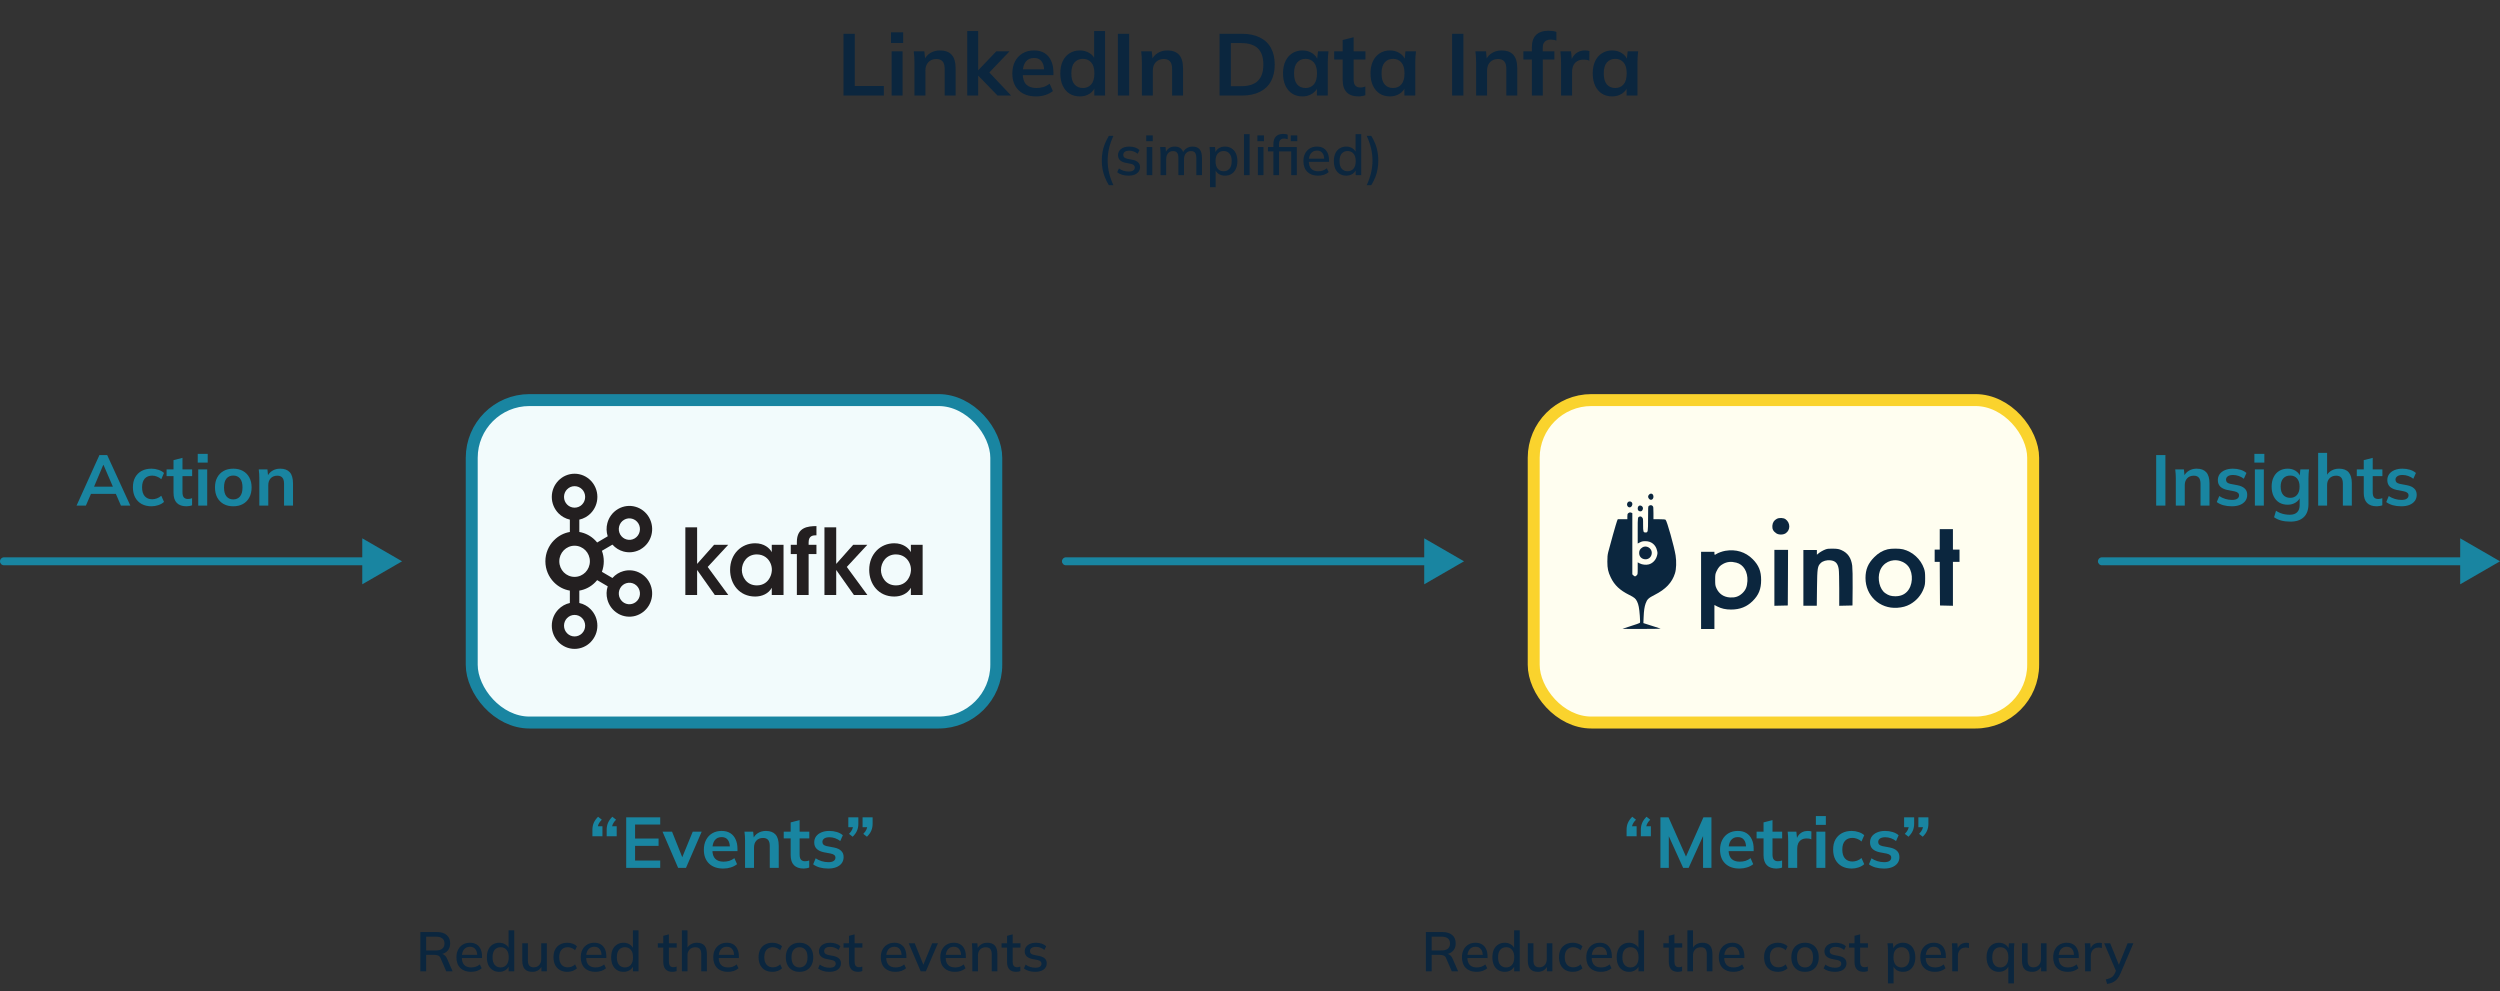 <?xml version="1.0" encoding="utf-8"?>
<svg xmlns="http://www.w3.org/2000/svg" width="628" height="249" viewBox="0 0 628 249" fill="none">
<rect x="0" y="0" width="628" height="249" fill="#333333" stroke="none"/>
<rect x="118.5" y="100.5" width="131.766" height="81" rx="14.5" fill="#F2FBFC"/>
<path d="M146.215 122.915C145.737 122.427 145.073 122.126 144.333 122.126C143.596 122.126 142.937 122.427 142.465 122.915H142.453C141.976 123.4 141.68 124.077 141.68 124.825C141.68 125.578 141.976 126.251 142.453 126.731L142.465 126.744C142.937 127.229 143.596 127.526 144.333 127.526C145.073 127.526 145.737 127.229 146.215 126.744L146.22 126.731C146.699 126.251 146.991 125.578 146.991 124.825C146.991 124.077 146.699 123.4 146.22 122.915H146.215V122.915ZM144.333 159.874C145.073 159.874 145.737 159.568 146.215 159.088L146.22 159.074C146.699 158.595 146.991 157.918 146.991 157.174C146.991 156.422 146.699 155.748 146.22 155.26H146.215C145.737 154.767 145.073 154.469 144.333 154.469C143.596 154.469 142.937 154.767 142.465 155.26H142.453C141.976 155.748 141.68 156.422 141.68 157.174C141.68 157.918 141.976 158.595 142.453 159.074L142.465 159.088C142.937 159.568 143.596 159.874 144.333 159.874ZM158.789 151.694C159.446 151.518 160.041 151.089 160.404 150.44L160.453 150.345C160.776 149.73 160.836 149.019 160.663 148.389C160.489 147.715 160.062 147.118 159.426 146.746L159.388 146.721C158.768 146.374 158.062 146.298 157.413 146.478C156.753 146.646 156.16 147.093 155.799 147.737C155.433 148.376 155.357 149.112 155.532 149.788C155.713 150.454 156.136 151.056 156.768 151.431H156.772C157.406 151.803 158.123 151.869 158.789 151.694H158.789ZM147.055 138.233C146.358 137.526 145.397 137.083 144.333 137.083C143.271 137.083 142.313 137.526 141.618 138.233C140.924 138.939 140.497 139.913 140.497 140.995C140.497 142.078 140.924 143.056 141.618 143.77C142.313 144.473 143.271 144.912 144.333 144.912C145.397 144.912 146.358 144.473 147.055 143.77C147.749 143.056 148.177 142.078 148.177 140.995C148.177 139.913 147.749 138.939 147.055 138.233ZM145.525 133.632C147.068 133.891 148.455 134.643 149.515 135.73H149.523C149.692 135.901 149.856 136.089 150.008 136.277L152.657 134.718C152.301 133.623 152.285 132.478 152.571 131.404C152.948 129.966 153.865 128.679 155.238 127.872L155.283 127.843C156.641 127.061 158.185 126.899 159.579 127.283C160.99 127.668 162.263 128.604 163.056 129.999V130.003C163.845 131.391 164.005 132.984 163.628 134.417C163.253 135.855 162.333 137.151 160.961 137.953L160.6 138.17H160.563C159.294 138.785 157.899 138.881 156.617 138.538C155.565 138.254 154.6 137.656 153.844 136.808L151.199 138.362C151.503 139.181 151.671 140.063 151.671 140.995C151.671 141.923 151.503 142.818 151.199 143.641L153.844 145.191C154.6 144.33 155.565 143.745 156.617 143.461C158.029 143.068 159.594 143.235 160.961 144.046L161.049 144.088V144.092C162.37 144.907 163.257 146.165 163.628 147.586C164.005 149.011 163.845 150.604 163.056 151.995L163.008 152.092L163.003 152.084C162.21 153.424 160.961 154.332 159.583 154.716C158.169 155.096 156.604 154.934 155.238 154.134V154.123C153.865 153.316 152.948 152.025 152.571 150.591C152.285 149.521 152.301 148.376 152.657 147.281L150.008 145.726C149.856 145.914 149.692 146.094 149.523 146.265L149.515 146.274C148.455 147.356 147.068 148.109 145.525 148.359V151.474C146.625 151.708 147.61 152.268 148.382 153.053L148.386 153.062C149.421 154.109 150.061 155.569 150.061 157.174C150.061 158.774 149.421 160.225 148.386 161.279L148.382 161.295C147.34 162.348 145.911 163 144.333 163C142.764 163 141.331 162.348 140.292 161.295H140.288V161.279C139.252 160.225 138.61 158.774 138.61 157.174C138.61 155.569 139.252 154.109 140.288 153.062V153.053H140.292C141.063 152.268 142.05 151.708 143.147 151.474V148.359C141.603 148.109 140.219 147.356 139.16 146.274L139.149 146.265C137.828 144.916 137 143.056 137 140.995C137 138.939 137.828 137.079 139.149 135.73H139.16C140.219 134.643 141.603 133.891 143.147 133.632V130.53C142.05 130.288 141.063 129.728 140.292 128.947H140.288V128.938C139.252 127.881 138.61 126.431 138.61 124.825C138.61 123.229 139.252 121.766 140.288 120.713L140.292 120.709C141.331 119.652 142.764 119 144.333 119C145.911 119 147.34 119.652 148.382 120.709V120.713H148.386C149.421 121.766 150.061 123.229 150.061 124.825C150.061 126.431 149.421 127.881 148.386 128.938L148.382 128.947C147.61 129.728 146.625 130.288 145.525 130.53V133.632V133.632ZM160.404 131.563L160.382 131.529C160.017 130.903 159.434 130.485 158.789 130.304C158.123 130.125 157.406 130.2 156.768 130.572H156.772C156.136 130.94 155.71 131.541 155.532 132.215C155.357 132.883 155.433 133.623 155.799 134.266L155.811 134.283C156.178 134.918 156.761 135.345 157.413 135.516C158.067 135.705 158.797 135.625 159.426 135.253L159.46 135.236C160.079 134.86 160.491 134.266 160.663 133.614C160.838 132.942 160.768 132.206 160.404 131.563" fill="#231F20"/>
<path d="M172.159 132.474H175.115V141.656L179.377 136.858H182.921L177.775 142.416L182.943 149.462H179.558L175.115 143.169V149.462H172.159V132.474" fill="#231F20"/>
<path d="M186.355 143.214C186.355 144.778 187.46 147.051 190.122 147.051C191.77 147.051 192.854 146.177 193.416 145.033C193.711 144.477 193.846 143.883 193.892 143.265C193.912 142.667 193.801 142.045 193.552 141.492C193.033 140.302 191.883 139.269 190.101 139.269C187.71 139.269 186.355 141.242 186.355 143.194V143.214V143.214ZM196.824 149.462H193.867V147.649C193.08 149.116 191.432 149.851 189.694 149.851C185.723 149.851 183.399 146.704 183.399 143.148C183.399 139.177 186.219 136.469 189.694 136.469C191.95 136.469 193.326 137.685 193.867 138.697V136.858H196.824V149.462Z" fill="#231F20"/>
<path d="M200.171 139.177H198.639V136.858H200.171V136.148C200.171 132.402 202.969 132.177 205.091 132.152V134.467C204.345 134.467 203.128 134.467 203.128 136.239V136.858H205.091V139.177H203.128V149.462H200.171V139.177" fill="#231F20"/>
<path d="M207.102 132.474H210.057V141.656L214.32 136.858H217.865L212.719 142.416L217.885 149.462H214.501L210.057 143.169V149.462H207.102V132.474Z" fill="#231F20"/>
<path d="M221.298 143.214C221.298 144.778 222.402 147.051 225.065 147.051C226.71 147.051 227.795 146.177 228.358 145.033C228.653 144.477 228.789 143.883 228.834 143.265C228.854 142.667 228.743 142.045 228.493 141.492C227.976 140.302 226.825 139.269 225.043 139.269C222.653 139.269 221.298 141.242 221.298 143.194V143.214V143.214ZM231.766 149.462H228.81V147.649C228.02 149.116 226.374 149.851 224.637 149.851C220.665 149.851 218.344 146.704 218.344 143.148C218.344 139.177 221.163 136.469 224.637 136.469C226.891 136.469 228.269 137.685 228.81 138.697V136.858H231.766V149.462Z" fill="#231F20"/>
<rect x="118.5" y="100.5" width="131.766" height="81" rx="14.5" stroke="#1985A1" stroke-width="3"/>
<path d="M148.814 210.062V208.424C148.814 207.812 148.922 207.248 149.138 206.732C149.354 206.216 149.72 205.694 150.236 205.166L151.172 205.904C150.788 206.3 150.518 206.666 150.362 207.002C150.206 207.338 150.128 207.698 150.128 208.082L149.57 207.56H151.334V210.062H148.814ZM152.396 210.062V208.424C152.396 207.812 152.504 207.248 152.72 206.732C152.936 206.216 153.302 205.694 153.818 205.166L154.754 205.904C154.37 206.3 154.1 206.666 153.944 207.002C153.788 207.338 153.71 207.698 153.71 208.082L153.152 207.56H154.916V210.062H152.396ZM157.297 218V205.31H165.847V207.128H159.529V210.638H165.433V212.474H159.529V216.164H165.847V218H157.297ZM170.345 218L166.421 208.91H168.815L171.659 216.02H171.101L174.017 208.91H176.267L172.325 218H170.345ZM181.688 218.18C180.164 218.18 178.97 217.76 178.106 216.92C177.242 216.08 176.81 214.928 176.81 213.464C176.81 212.516 176.996 211.688 177.368 210.98C177.74 210.272 178.256 209.72 178.916 209.324C179.588 208.928 180.368 208.73 181.256 208.73C182.132 208.73 182.864 208.916 183.452 209.288C184.04 209.66 184.484 210.182 184.784 210.854C185.096 211.526 185.252 212.312 185.252 213.212V213.806H178.628V212.618H183.65L183.344 212.87C183.344 212.03 183.164 211.388 182.804 210.944C182.456 210.5 181.946 210.278 181.274 210.278C180.53 210.278 179.954 210.542 179.546 211.07C179.15 211.598 178.952 212.336 178.952 213.284V213.518C178.952 214.502 179.192 215.24 179.672 215.732C180.164 216.212 180.854 216.452 181.742 216.452C182.258 216.452 182.738 216.386 183.182 216.254C183.638 216.11 184.07 215.882 184.478 215.57L185.144 217.082C184.712 217.43 184.196 217.7 183.596 217.892C182.996 218.084 182.36 218.18 181.688 218.18ZM187.158 218V211.178C187.158 210.806 187.146 210.428 187.122 210.044C187.098 209.66 187.062 209.282 187.014 208.91H189.192L189.372 210.71H189.156C189.444 210.074 189.87 209.588 190.434 209.252C190.998 208.904 191.652 208.73 192.396 208.73C193.464 208.73 194.268 209.03 194.808 209.63C195.348 210.23 195.618 211.166 195.618 212.438V218H193.368V212.546C193.368 211.814 193.224 211.292 192.936 210.98C192.66 210.656 192.24 210.494 191.676 210.494C190.98 210.494 190.428 210.71 190.02 211.142C189.612 211.574 189.408 212.15 189.408 212.87V218H187.158ZM201.891 218.18C200.811 218.18 199.995 217.898 199.443 217.334C198.891 216.77 198.615 215.924 198.615 214.796V210.602H196.869V208.91H198.615V206.588L200.865 206.012V208.91H203.295V210.602H200.865V214.652C200.865 215.276 200.985 215.714 201.225 215.966C201.465 216.218 201.795 216.344 202.215 216.344C202.443 216.344 202.635 216.326 202.791 216.29C202.959 216.254 203.121 216.206 203.277 216.146V217.928C203.073 218.012 202.845 218.072 202.593 218.108C202.353 218.156 202.119 218.18 201.891 218.18ZM208.064 218.18C207.284 218.18 206.564 218.09 205.904 217.91C205.256 217.718 204.71 217.454 204.266 217.118L204.896 215.606C205.352 215.918 205.856 216.158 206.408 216.326C206.96 216.494 207.518 216.578 208.082 216.578C208.682 216.578 209.126 216.476 209.414 216.272C209.714 216.068 209.864 215.792 209.864 215.444C209.864 215.168 209.768 214.952 209.576 214.796C209.396 214.628 209.102 214.502 208.694 214.418L206.894 214.076C206.126 213.908 205.538 213.62 205.13 213.212C204.734 212.804 204.536 212.27 204.536 211.61C204.536 211.046 204.686 210.548 204.986 210.116C205.298 209.684 205.736 209.348 206.3 209.108C206.876 208.856 207.548 208.73 208.316 208.73C208.988 208.73 209.618 208.82 210.206 209C210.806 209.18 211.31 209.45 211.718 209.81L211.07 211.268C210.698 210.968 210.272 210.734 209.792 210.566C209.312 210.398 208.844 210.314 208.388 210.314C207.764 210.314 207.308 210.428 207.02 210.656C206.732 210.872 206.588 211.154 206.588 211.502C206.588 211.766 206.672 211.988 206.84 212.168C207.02 212.336 207.296 212.462 207.668 212.546L209.468 212.888C210.272 213.044 210.878 213.32 211.286 213.716C211.706 214.1 211.916 214.628 211.916 215.3C211.916 215.9 211.754 216.416 211.43 216.848C211.106 217.28 210.656 217.61 210.08 217.838C209.504 218.066 208.832 218.18 208.064 218.18ZM214.195 210.188L213.277 209.468C213.661 209.072 213.925 208.706 214.069 208.37C214.225 208.022 214.303 207.662 214.303 207.29L214.861 207.794H213.097V205.31H215.617V206.948C215.617 207.56 215.509 208.124 215.293 208.64C215.089 209.144 214.723 209.66 214.195 210.188ZM217.777 210.188L216.859 209.468C217.243 209.072 217.507 208.706 217.651 208.37C217.807 208.022 217.885 207.662 217.885 207.29L218.443 207.794H216.679V205.31H219.199V206.948C219.199 207.56 219.091 208.124 218.875 208.64C218.671 209.144 218.305 209.66 217.777 210.188Z" fill="#1985A1"/>
<path d="M105.592 244V234.13H109.764C110.818 234.13 111.635 234.382 112.214 234.886C112.792 235.381 113.082 236.076 113.082 236.972C113.082 237.56 112.951 238.064 112.69 238.484C112.428 238.904 112.06 239.226 111.584 239.45C111.108 239.665 110.548 239.772 109.904 239.772L110.128 239.548H110.506C110.888 239.548 111.229 239.646 111.528 239.842C111.836 240.038 112.088 240.351 112.284 240.78L113.698 244H112.102L110.702 240.766C110.562 240.383 110.342 240.136 110.044 240.024C109.754 239.912 109.395 239.856 108.966 239.856H107.048V244H105.592ZM107.048 238.75H109.526C110.226 238.75 110.753 238.601 111.108 238.302C111.472 238.003 111.654 237.574 111.654 237.014C111.654 236.445 111.472 236.015 111.108 235.726C110.753 235.437 110.226 235.292 109.526 235.292H107.048V238.75ZM118.325 244.126C117.187 244.126 116.291 243.804 115.637 243.16C114.984 242.516 114.657 241.625 114.657 240.486C114.657 239.749 114.797 239.105 115.077 238.554C115.367 238.003 115.763 237.579 116.267 237.28C116.781 236.972 117.373 236.818 118.045 236.818C118.708 236.818 119.263 236.958 119.711 237.238C120.159 237.518 120.5 237.915 120.733 238.428C120.967 238.932 121.083 239.529 121.083 240.22V240.668H115.763V239.856H120.117L119.879 240.038C119.879 239.338 119.721 238.797 119.403 238.414C119.095 238.022 118.647 237.826 118.059 237.826C117.406 237.826 116.902 238.055 116.547 238.512C116.193 238.96 116.015 239.581 116.015 240.374V240.514C116.015 241.345 116.216 241.97 116.617 242.39C117.028 242.81 117.607 243.02 118.353 243.02C118.764 243.02 119.147 242.964 119.501 242.852C119.865 242.731 120.211 242.535 120.537 242.264L120.999 243.23C120.673 243.519 120.276 243.743 119.809 243.902C119.343 244.051 118.848 244.126 118.325 244.126ZM125.408 244.126C124.792 244.126 124.246 243.981 123.77 243.692C123.303 243.403 122.939 242.983 122.678 242.432C122.426 241.881 122.3 241.228 122.3 240.472C122.3 239.707 122.426 239.053 122.678 238.512C122.939 237.971 123.303 237.555 123.77 237.266C124.246 236.967 124.792 236.818 125.408 236.818C126.015 236.818 126.547 236.972 127.004 237.28C127.471 237.579 127.779 237.989 127.928 238.512H127.76V233.696H129.174V244H127.774V242.404H127.942C127.783 242.936 127.475 243.356 127.018 243.664C126.561 243.972 126.024 244.126 125.408 244.126ZM125.758 243.02C126.365 243.02 126.855 242.805 127.228 242.376C127.601 241.947 127.788 241.312 127.788 240.472C127.788 239.632 127.601 239.002 127.228 238.582C126.855 238.153 126.365 237.938 125.758 237.938C125.142 237.938 124.647 238.153 124.274 238.582C123.91 239.002 123.728 239.632 123.728 240.472C123.728 241.312 123.91 241.947 124.274 242.376C124.647 242.805 125.142 243.02 125.758 243.02ZM133.743 244.126C132.894 244.126 132.255 243.897 131.825 243.44C131.405 242.973 131.195 242.259 131.195 241.298V236.944H132.609V241.27C132.609 241.858 132.731 242.292 132.973 242.572C133.216 242.852 133.585 242.992 134.079 242.992C134.639 242.992 135.092 242.805 135.437 242.432C135.783 242.059 135.955 241.564 135.955 240.948V236.944H137.369V244H135.997V242.488H136.179C135.983 243.011 135.671 243.417 135.241 243.706C134.812 243.986 134.313 244.126 133.743 244.126ZM142.534 244.126C141.825 244.126 141.204 243.981 140.672 243.692C140.15 243.393 139.744 242.969 139.454 242.418C139.174 241.858 139.034 241.195 139.034 240.43C139.034 239.674 139.179 239.025 139.468 238.484C139.758 237.943 140.164 237.532 140.686 237.252C141.209 236.963 141.825 236.818 142.534 236.818C142.992 236.818 143.435 236.897 143.864 237.056C144.294 237.205 144.648 237.42 144.928 237.7L144.466 238.694C144.205 238.442 143.911 238.255 143.584 238.134C143.258 238.003 142.94 237.938 142.632 237.938C141.96 237.938 141.433 238.153 141.05 238.582C140.668 239.011 140.476 239.632 140.476 240.444C140.476 241.265 140.668 241.895 141.05 242.334C141.433 242.773 141.96 242.992 142.632 242.992C142.931 242.992 143.244 242.936 143.57 242.824C143.897 242.703 144.196 242.511 144.466 242.25L144.928 243.244C144.639 243.524 144.275 243.743 143.836 243.902C143.407 244.051 142.973 244.126 142.534 244.126ZM149.552 244.126C148.413 244.126 147.517 243.804 146.864 243.16C146.211 242.516 145.884 241.625 145.884 240.486C145.884 239.749 146.024 239.105 146.304 238.554C146.593 238.003 146.99 237.579 147.494 237.28C148.007 236.972 148.6 236.818 149.272 236.818C149.935 236.818 150.49 236.958 150.938 237.238C151.386 237.518 151.727 237.915 151.96 238.428C152.193 238.932 152.31 239.529 152.31 240.22V240.668H146.99V239.856H151.344L151.106 240.038C151.106 239.338 150.947 238.797 150.63 238.414C150.322 238.022 149.874 237.826 149.286 237.826C148.633 237.826 148.129 238.055 147.774 238.512C147.419 238.96 147.242 239.581 147.242 240.374V240.514C147.242 241.345 147.443 241.97 147.844 242.39C148.255 242.81 148.833 243.02 149.58 243.02C149.991 243.02 150.373 242.964 150.728 242.852C151.092 242.731 151.437 242.535 151.764 242.264L152.226 243.23C151.899 243.519 151.503 243.743 151.036 243.902C150.569 244.051 150.075 244.126 149.552 244.126ZM156.634 244.126C156.018 244.126 155.472 243.981 154.996 243.692C154.53 243.403 154.166 242.983 153.904 242.432C153.652 241.881 153.526 241.228 153.526 240.472C153.526 239.707 153.652 239.053 153.904 238.512C154.166 237.971 154.53 237.555 154.996 237.266C155.472 236.967 156.018 236.818 156.634 236.818C157.241 236.818 157.773 236.972 158.23 237.28C158.697 237.579 159.005 237.989 159.154 238.512H158.986V233.696H160.4V244H159V242.404H159.168C159.01 242.936 158.702 243.356 158.244 243.664C157.787 243.972 157.25 244.126 156.634 244.126ZM156.984 243.02C157.591 243.02 158.081 242.805 158.454 242.376C158.828 241.947 159.014 241.312 159.014 240.472C159.014 239.632 158.828 239.002 158.454 238.582C158.081 238.153 157.591 237.938 156.984 237.938C156.368 237.938 155.874 238.153 155.5 238.582C155.136 239.002 154.954 239.632 154.954 240.472C154.954 241.312 155.136 241.947 155.5 242.376C155.874 242.805 156.368 243.02 156.984 243.02ZM168.94 244.126C168.175 244.126 167.596 243.921 167.204 243.51C166.812 243.09 166.616 242.465 166.616 241.634V238.036H165.244V236.944H166.616V235.082L168.03 234.704V236.944H169.99V238.036H168.03V241.508C168.03 242.031 168.123 242.404 168.31 242.628C168.497 242.852 168.767 242.964 169.122 242.964C169.299 242.964 169.453 242.95 169.584 242.922C169.724 242.885 169.85 242.843 169.962 242.796V243.944C169.822 244 169.659 244.042 169.472 244.07C169.285 244.107 169.108 244.126 168.94 244.126ZM171.282 244V233.696H172.696V238.442H172.5C172.705 237.91 173.037 237.509 173.494 237.238C173.951 236.958 174.479 236.818 175.076 236.818C175.916 236.818 176.541 237.051 176.952 237.518C177.363 237.975 177.568 238.671 177.568 239.604V244H176.154V239.688C176.154 239.081 176.033 238.643 175.79 238.372C175.557 238.092 175.183 237.952 174.67 237.952C174.073 237.952 173.592 238.139 173.228 238.512C172.873 238.876 172.696 239.361 172.696 239.968V244H171.282ZM182.843 244.126C181.704 244.126 180.808 243.804 180.155 243.16C179.502 242.516 179.175 241.625 179.175 240.486C179.175 239.749 179.315 239.105 179.595 238.554C179.884 238.003 180.281 237.579 180.785 237.28C181.298 236.972 181.891 236.818 182.563 236.818C183.226 236.818 183.781 236.958 184.229 237.238C184.677 237.518 185.018 237.915 185.251 238.428C185.484 238.932 185.601 239.529 185.601 240.22V240.668H180.281V239.856H184.635L184.397 240.038C184.397 239.338 184.238 238.797 183.921 238.414C183.613 238.022 183.165 237.826 182.577 237.826C181.924 237.826 181.42 238.055 181.065 238.512C180.71 238.96 180.533 239.581 180.533 240.374V240.514C180.533 241.345 180.734 241.97 181.135 242.39C181.546 242.81 182.124 243.02 182.871 243.02C183.282 243.02 183.664 242.964 184.019 242.852C184.383 242.731 184.728 242.535 185.055 242.264L185.517 243.23C185.19 243.519 184.794 243.743 184.327 243.902C183.86 244.051 183.366 244.126 182.843 244.126ZM194.05 244.126C193.341 244.126 192.72 243.981 192.188 243.692C191.665 243.393 191.259 242.969 190.97 242.418C190.69 241.858 190.55 241.195 190.55 240.43C190.55 239.674 190.695 239.025 190.984 238.484C191.273 237.943 191.679 237.532 192.202 237.252C192.725 236.963 193.341 236.818 194.05 236.818C194.507 236.818 194.951 236.897 195.38 237.056C195.809 237.205 196.164 237.42 196.444 237.7L195.982 238.694C195.721 238.442 195.427 238.255 195.1 238.134C194.773 238.003 194.456 237.938 194.148 237.938C193.476 237.938 192.949 238.153 192.566 238.582C192.183 239.011 191.992 239.632 191.992 240.444C191.992 241.265 192.183 241.895 192.566 242.334C192.949 242.773 193.476 242.992 194.148 242.992C194.447 242.992 194.759 242.936 195.086 242.824C195.413 242.703 195.711 242.511 195.982 242.25L196.444 243.244C196.155 243.524 195.791 243.743 195.352 243.902C194.923 244.051 194.489 244.126 194.05 244.126ZM200.83 244.126C200.13 244.126 199.523 243.981 199.01 243.692C198.496 243.393 198.1 242.973 197.82 242.432C197.54 241.881 197.4 241.228 197.4 240.472C197.4 239.716 197.54 239.067 197.82 238.526C198.1 237.975 198.496 237.555 199.01 237.266C199.523 236.967 200.13 236.818 200.83 236.818C201.53 236.818 202.136 236.967 202.65 237.266C203.172 237.555 203.574 237.975 203.854 238.526C204.143 239.067 204.288 239.716 204.288 240.472C204.288 241.228 204.143 241.881 203.854 242.432C203.574 242.973 203.172 243.393 202.65 243.692C202.136 243.981 201.53 244.126 200.83 244.126ZM200.83 243.02C201.446 243.02 201.936 242.805 202.3 242.376C202.664 241.947 202.846 241.312 202.846 240.472C202.846 239.632 202.664 239.002 202.3 238.582C201.936 238.153 201.446 237.938 200.83 237.938C200.223 237.938 199.738 238.153 199.374 238.582C199.01 239.002 198.828 239.632 198.828 240.472C198.828 241.312 199.005 241.947 199.36 242.376C199.724 242.805 200.214 243.02 200.83 243.02ZM208.362 244.126C207.774 244.126 207.233 244.051 206.738 243.902C206.244 243.753 205.833 243.543 205.506 243.272L205.94 242.306C206.286 242.567 206.668 242.763 207.088 242.894C207.508 243.025 207.938 243.09 208.376 243.09C208.89 243.09 209.277 243.001 209.538 242.824C209.8 242.637 209.93 242.385 209.93 242.068C209.93 241.825 209.846 241.629 209.678 241.48C209.52 241.331 209.254 241.219 208.88 241.144L207.536 240.878C206.939 240.747 206.486 240.523 206.178 240.206C205.87 239.889 205.716 239.483 205.716 238.988C205.716 238.568 205.828 238.195 206.052 237.868C206.286 237.541 206.612 237.285 207.032 237.098C207.462 236.911 207.961 236.818 208.53 236.818C209.053 236.818 209.538 236.893 209.986 237.042C210.434 237.191 210.808 237.406 211.106 237.686L210.658 238.624C210.369 238.381 210.042 238.195 209.678 238.064C209.314 237.924 208.946 237.854 208.572 237.854C208.05 237.854 207.662 237.952 207.41 238.148C207.158 238.344 207.032 238.601 207.032 238.918C207.032 239.161 207.107 239.361 207.256 239.52C207.415 239.669 207.662 239.786 207.998 239.87L209.342 240.136C209.977 240.267 210.453 240.481 210.77 240.78C211.088 241.079 211.246 241.48 211.246 241.984C211.246 242.423 211.125 242.805 210.882 243.132C210.64 243.459 210.304 243.706 209.874 243.874C209.445 244.042 208.941 244.126 208.362 244.126ZM215.589 244.126C214.823 244.126 214.245 243.921 213.853 243.51C213.461 243.09 213.265 242.465 213.265 241.634V238.036H211.893V236.944H213.265V235.082L214.679 234.704V236.944H216.639V238.036H214.679V241.508C214.679 242.031 214.772 242.404 214.959 242.628C215.145 242.852 215.416 242.964 215.771 242.964C215.948 242.964 216.102 242.95 216.233 242.922C216.373 242.885 216.499 242.843 216.611 242.796V243.944C216.471 244 216.307 244.042 216.121 244.07C215.934 244.107 215.757 244.126 215.589 244.126ZM224.925 244.126C223.786 244.126 222.89 243.804 222.237 243.16C221.584 242.516 221.257 241.625 221.257 240.486C221.257 239.749 221.397 239.105 221.677 238.554C221.966 238.003 222.363 237.579 222.867 237.28C223.38 236.972 223.973 236.818 224.645 236.818C225.308 236.818 225.863 236.958 226.311 237.238C226.759 237.518 227.1 237.915 227.333 238.428C227.566 238.932 227.683 239.529 227.683 240.22V240.668H222.363V239.856H226.717L226.479 240.038C226.479 239.338 226.32 238.797 226.003 238.414C225.695 238.022 225.247 237.826 224.659 237.826C224.006 237.826 223.502 238.055 223.147 238.512C222.792 238.96 222.615 239.581 222.615 240.374V240.514C222.615 241.345 222.816 241.97 223.217 242.39C223.628 242.81 224.206 243.02 224.953 243.02C225.364 243.02 225.746 242.964 226.101 242.852C226.465 242.731 226.81 242.535 227.137 242.264L227.599 243.23C227.272 243.519 226.876 243.743 226.409 243.902C225.942 244.051 225.448 244.126 224.925 244.126ZM231.282 244L228.258 236.944H229.77L232.15 242.838H231.744L234.166 236.944H235.608L232.57 244H231.282ZM239.868 244.126C238.73 244.126 237.834 243.804 237.18 243.16C236.527 242.516 236.2 241.625 236.2 240.486C236.2 239.749 236.34 239.105 236.62 238.554C236.91 238.003 237.306 237.579 237.81 237.28C238.324 236.972 238.916 236.818 239.588 236.818C240.251 236.818 240.806 236.958 241.254 237.238C241.702 237.518 242.043 237.915 242.276 238.428C242.51 238.932 242.626 239.529 242.626 240.22V240.668H237.306V239.856H241.66L241.422 240.038C241.422 239.338 241.264 238.797 240.946 238.414C240.638 238.022 240.19 237.826 239.602 237.826C238.949 237.826 238.445 238.055 238.09 238.512C237.736 238.96 237.558 239.581 237.558 240.374V240.514C237.558 241.345 237.759 241.97 238.16 242.39C238.571 242.81 239.15 243.02 239.896 243.02C240.307 243.02 240.69 242.964 241.044 242.852C241.408 242.731 241.754 242.535 242.08 242.264L242.542 243.23C242.216 243.519 241.819 243.743 241.352 243.902C240.886 244.051 240.391 244.126 239.868 244.126ZM244.249 244V238.638C244.249 238.367 244.235 238.092 244.207 237.812C244.188 237.523 244.165 237.233 244.137 236.944H245.509L245.635 238.428H245.467C245.682 237.905 246.013 237.509 246.461 237.238C246.909 236.958 247.427 236.818 248.015 236.818C248.846 236.818 249.471 237.047 249.891 237.504C250.32 237.961 250.535 238.671 250.535 239.632V244H249.121V239.716C249.121 239.091 248.995 238.643 248.743 238.372C248.5 238.092 248.127 237.952 247.623 237.952C247.026 237.952 246.55 238.139 246.195 238.512C245.84 238.876 245.663 239.371 245.663 239.996V244H244.249ZM255.292 244.126C254.526 244.126 253.948 243.921 253.556 243.51C253.164 243.09 252.968 242.465 252.968 241.634V238.036H251.596V236.944H252.968V235.082L254.382 234.704V236.944H256.342V238.036H254.382V241.508C254.382 242.031 254.475 242.404 254.662 242.628C254.848 242.852 255.119 242.964 255.474 242.964C255.651 242.964 255.805 242.95 255.936 242.922C256.076 242.885 256.202 242.843 256.314 242.796V243.944C256.174 244 256.01 244.042 255.824 244.07C255.637 244.107 255.46 244.126 255.292 244.126ZM260.056 244.126C259.468 244.126 258.926 244.051 258.432 243.902C257.937 243.753 257.526 243.543 257.2 243.272L257.634 242.306C257.979 242.567 258.362 242.763 258.782 242.894C259.202 243.025 259.631 243.09 260.07 243.09C260.583 243.09 260.97 243.001 261.232 242.824C261.493 242.637 261.624 242.385 261.624 242.068C261.624 241.825 261.54 241.629 261.372 241.48C261.213 241.331 260.947 241.219 260.574 241.144L259.23 240.878C258.632 240.747 258.18 240.523 257.872 240.206C257.564 239.889 257.41 239.483 257.41 238.988C257.41 238.568 257.522 238.195 257.746 237.868C257.979 237.541 258.306 237.285 258.726 237.098C259.155 236.911 259.654 236.818 260.224 236.818C260.746 236.818 261.232 236.893 261.68 237.042C262.128 237.191 262.501 237.406 262.8 237.686L262.352 238.624C262.062 238.381 261.736 238.195 261.372 238.064C261.008 237.924 260.639 237.854 260.266 237.854C259.743 237.854 259.356 237.952 259.104 238.148C258.852 238.344 258.726 238.601 258.726 238.918C258.726 239.161 258.8 239.361 258.95 239.52C259.108 239.669 259.356 239.786 259.692 239.87L261.036 240.136C261.67 240.267 262.146 240.481 262.464 240.78C262.781 241.079 262.94 241.48 262.94 241.984C262.94 242.423 262.818 242.805 262.576 243.132C262.333 243.459 261.997 243.706 261.568 243.874C261.138 244.042 260.634 244.126 260.056 244.126Z" fill="#0B263E"/>
<rect x="385.266" y="100.5" width="125.465" height="81" rx="14.5" fill="#FFFEF0"/>
<path d="M414.253 124.239C413.941 124.551 413.92 124.905 414.212 125.269C414.638 125.82 415.346 125.508 415.346 124.78C415.346 124.052 414.732 123.75 414.253 124.239Z" fill="#0B263E"/>
<path d="M408.958 126.122C408.552 126.528 408.666 127.225 409.176 127.423C409.79 127.651 410.341 126.663 409.873 126.153C409.655 125.914 409.176 125.893 408.958 126.122Z" fill="#0B263E"/>
<path d="M414.222 127.058C413.993 127.214 413.993 127.235 413.993 130.252C413.993 133.623 413.972 133.759 413.369 133.759C412.797 133.759 412.745 133.592 412.745 131.823C412.745 130.232 412.745 130.211 412.474 129.951C412.276 129.743 412.152 129.701 411.933 129.753C411.382 129.888 411.392 129.805 411.392 133.29V136.536L411.975 136.235C412.464 135.995 412.703 135.943 413.327 135.943C414.794 135.943 415.887 136.807 416.24 138.253C416.396 138.867 416.396 138.981 416.24 139.585C415.959 140.667 415.169 141.51 414.16 141.78C413.494 141.957 412.537 141.853 411.923 141.541L411.392 141.26V142.768C411.392 144.235 411.382 144.287 411.132 144.527C410.997 144.672 410.809 144.787 410.716 144.787C410.622 144.787 410.435 144.672 410.3 144.527L410.04 144.277V136.588V128.9L409.779 128.785C409.499 128.661 409.259 128.702 408.978 128.952C408.833 129.066 408.791 129.274 408.791 129.774V130.429H407.595H406.388L406.2 130.866C406.013 131.324 404.401 137.036 403.984 138.7C403.808 139.439 403.766 139.939 403.766 141.093C403.766 142.789 403.964 143.694 404.619 145.047C405.555 146.992 406.877 148.251 409.27 149.448C410.57 150.103 410.861 150.343 411.226 151.081C411.611 151.872 411.777 152.725 411.923 154.702C412.027 156.086 412.016 156.377 411.902 156.481C411.819 156.554 410.82 156.908 409.675 157.261C408.531 157.625 407.574 157.938 407.553 157.958C407.532 157.979 409.727 158 412.443 157.99C415.356 157.99 417.27 157.948 417.114 157.896C416.969 157.844 415.949 157.511 414.836 157.168L412.817 156.523L412.88 155.045C412.953 153.318 413.078 152.465 413.39 151.57C413.743 150.561 414.118 150.207 415.616 149.448C418.425 148.033 420.027 146.347 420.756 144.007C421.089 142.966 421.151 141.052 420.912 139.533C420.579 137.379 418.737 130.804 418.394 130.565C418.28 130.471 417.77 130.429 416.781 130.429H415.346V128.869C415.346 127.443 415.325 127.287 415.138 127.1C414.888 126.85 414.545 126.829 414.222 127.058Z" fill="#0B263E"/>
<path d="M411.569 127.183C411.33 127.443 411.34 128.068 411.579 128.276C411.777 128.463 412.193 128.505 412.391 128.369C412.599 128.234 412.765 127.808 412.703 127.568C412.568 127.017 411.912 126.798 411.569 127.183Z" fill="#0B263E"/>
<path d="M412.537 137.525C411.964 137.92 411.756 138.284 411.756 138.909C411.756 139.793 412.339 140.417 413.234 140.49C414.18 140.563 414.93 139.845 414.93 138.857C414.93 137.65 413.504 136.869 412.537 137.525Z" fill="#0B263E"/>
<path d="M446.324 130.337C445.625 130.704 445.276 131.274 445.211 132.097C445.159 132.92 445.457 133.478 446.207 133.972C446.829 134.39 447.929 134.377 448.563 133.959C449.793 133.148 449.767 131.325 448.524 130.425C448.019 130.058 446.932 130.007 446.324 130.337Z" fill="#0B263E"/>
<path d="M487.263 135.491V138.055H486.626H485.989V139.594V141.133H486.626H487.263L487.289 146.608L487.327 152.097L488.957 152.135L490.575 152.174V146.647V141.133H491.403H492.232V139.594V138.055H491.403H490.575V135.491V132.926H488.919H487.263V135.491Z" fill="#0B263E"/>
<path d="M458.634 137.989C457.994 138.218 457.146 138.701 456.702 139.096L456.402 139.35V138.765V138.167H454.705H453.008V145.164V152.161H454.692H456.376L456.428 147.67C456.493 142.658 456.558 142.225 457.381 141.424C457.903 140.915 458.869 140.648 459.822 140.749C461.075 140.902 461.649 141.5 461.884 142.95C461.962 143.37 462.015 145.609 462.015 147.937V152.174L463.685 152.136L465.343 152.097L465.382 147.645C465.408 144.922 465.356 142.772 465.278 142.111C465.017 140.139 464.181 138.917 462.602 138.205C461.936 137.912 461.61 137.849 460.513 137.823C459.561 137.798 459.052 137.836 458.634 137.989Z" fill="#0B263E"/>
<path d="M474.183 137.979C472.922 138.288 471.829 138.931 470.8 139.973C469.257 141.531 468.614 143.049 468.614 145.198C468.614 149.638 472.176 152.972 476.587 152.676C477.886 152.586 478.838 152.328 479.802 151.801C481.41 150.9 482.644 149.471 483.249 147.798C483.545 146.987 483.596 146.678 483.596 145.263C483.596 143.911 483.545 143.513 483.3 142.792C482.49 140.462 480.471 138.609 478.066 137.992C477.153 137.76 475.121 137.76 474.183 137.979ZM477.335 140.919C478.216 141.18 478.992 141.716 479.445 142.37C480.688 144.173 480.494 147.114 479.044 148.631C478.306 149.402 477.335 149.781 476.105 149.781C475.005 149.768 474.41 149.585 473.555 148.983C472.17 148.016 471.536 145.415 472.222 143.454C472.96 141.35 475.16 140.265 477.335 140.919Z" fill="#0B263E"/>
<path d="M445.725 145.145V152.174L447.416 152.135L449.093 152.097L449.132 145.106L449.159 138.128H447.442H445.725V145.145Z" fill="#0B263E"/>
<path d="M433.404 138.361C432.682 138.477 431.549 138.888 431.124 139.183C430.737 139.453 430.66 139.427 430.66 138.991V138.605H428.985H427.31V148.303V158H428.985H430.66V154.994V151.976L431.407 152.361C432.45 152.888 433.494 153.119 434.847 153.119C437.088 153.119 438.827 152.426 440.309 150.936C441.79 149.459 442.396 147.956 442.396 145.708C442.409 143.486 441.79 141.971 440.257 140.442C438.454 138.644 436.07 137.912 433.404 138.361ZM436.161 141.337C437.967 141.789 439.081 143.636 438.953 145.961C438.863 147.42 438.517 148.234 437.634 149.061C436.75 149.861 435.854 150.159 434.561 150.081C432.986 149.978 431.834 149.19 431.181 147.795C430.886 147.149 430.848 146.917 430.848 145.651C430.848 144.385 430.886 144.153 431.181 143.52C431.629 142.564 432.038 142.086 432.832 141.66C433.844 141.105 434.855 141.002 436.161 141.337Z" fill="#0B263E"/>
<rect x="385.266" y="100.5" width="125.465" height="81" rx="14.5" stroke="#FAD32D" stroke-width="3"/>
<path d="M408.598 210.062V208.424C408.598 207.812 408.706 207.248 408.922 206.732C409.138 206.216 409.504 205.694 410.02 205.166L410.956 205.904C410.572 206.3 410.302 206.666 410.146 207.002C409.99 207.338 409.912 207.698 409.912 208.082L409.354 207.56H411.118V210.062H408.598ZM412.18 210.062V208.424C412.18 207.812 412.288 207.248 412.504 206.732C412.72 206.216 413.086 205.694 413.602 205.166L414.538 205.904C414.154 206.3 413.884 206.666 413.728 207.002C413.572 207.338 413.494 207.698 413.494 208.082L412.936 207.56H414.7V210.062H412.18ZM417.099 218V205.31H419.133L423.795 215.804H423.237L427.899 205.31H429.915V218H427.809V208.586H428.457L424.191 218H422.805L418.539 208.586H419.205V218H417.099ZM436.955 218.18C435.431 218.18 434.237 217.76 433.373 216.92C432.509 216.08 432.077 214.928 432.077 213.464C432.077 212.516 432.263 211.688 432.635 210.98C433.007 210.272 433.523 209.72 434.183 209.324C434.855 208.928 435.635 208.73 436.523 208.73C437.399 208.73 438.131 208.916 438.719 209.288C439.307 209.66 439.751 210.182 440.051 210.854C440.363 211.526 440.519 212.312 440.519 213.212V213.806H433.895V212.618H438.917L438.611 212.87C438.611 212.03 438.431 211.388 438.071 210.944C437.723 210.5 437.213 210.278 436.541 210.278C435.797 210.278 435.221 210.542 434.813 211.07C434.417 211.598 434.219 212.336 434.219 213.284V213.518C434.219 214.502 434.459 215.24 434.939 215.732C435.431 216.212 436.121 216.452 437.009 216.452C437.525 216.452 438.005 216.386 438.449 216.254C438.905 216.11 439.337 215.882 439.745 215.57L440.411 217.082C439.979 217.43 439.463 217.7 438.863 217.892C438.263 218.084 437.627 218.18 436.955 218.18ZM446.277 218.18C445.197 218.18 444.381 217.898 443.829 217.334C443.277 216.77 443.001 215.924 443.001 214.796V210.602H441.255V208.91H443.001V206.588L445.251 206.012V208.91H447.681V210.602H445.251V214.652C445.251 215.276 445.371 215.714 445.611 215.966C445.851 216.218 446.181 216.344 446.601 216.344C446.829 216.344 447.021 216.326 447.177 216.29C447.345 216.254 447.507 216.206 447.663 216.146V217.928C447.459 218.012 447.231 218.072 446.979 218.108C446.739 218.156 446.505 218.18 446.277 218.18ZM449.191 218V211.232C449.191 210.848 449.179 210.458 449.155 210.062C449.143 209.666 449.113 209.282 449.065 208.91H451.243L451.495 211.394H451.135C451.255 210.794 451.453 210.296 451.729 209.9C452.017 209.504 452.365 209.21 452.773 209.018C453.181 208.826 453.625 208.73 454.105 208.73C454.321 208.73 454.495 208.742 454.627 208.766C454.759 208.778 454.891 208.808 455.023 208.856L455.005 210.836C454.777 210.74 454.579 210.68 454.411 210.656C454.255 210.632 454.057 210.62 453.817 210.62C453.301 210.62 452.863 210.728 452.503 210.944C452.155 211.16 451.891 211.46 451.711 211.844C451.543 212.228 451.459 212.666 451.459 213.158V218H449.191ZM456.276 218V208.91H458.526V218H456.276ZM456.15 207.2V205.004H458.652V207.2H456.15ZM465.145 218.18C464.209 218.18 463.387 217.988 462.679 217.604C461.983 217.22 461.443 216.674 461.059 215.966C460.675 215.246 460.483 214.394 460.483 213.41C460.483 212.426 460.675 211.586 461.059 210.89C461.455 210.194 462.001 209.66 462.697 209.288C463.393 208.916 464.209 208.73 465.145 208.73C465.745 208.73 466.327 208.826 466.891 209.018C467.467 209.198 467.935 209.462 468.295 209.81L467.611 211.376C467.287 211.076 466.921 210.854 466.513 210.71C466.117 210.554 465.727 210.476 465.343 210.476C464.539 210.476 463.909 210.728 463.453 211.232C463.009 211.736 462.787 212.468 462.787 213.428C462.787 214.388 463.009 215.126 463.453 215.642C463.909 216.158 464.539 216.416 465.343 216.416C465.715 216.416 466.099 216.344 466.495 216.2C466.903 216.056 467.275 215.834 467.611 215.534L468.295 217.082C467.923 217.43 467.449 217.7 466.873 217.892C466.309 218.084 465.733 218.18 465.145 218.18ZM473.279 218.18C472.499 218.18 471.779 218.09 471.119 217.91C470.471 217.718 469.925 217.454 469.481 217.118L470.111 215.606C470.567 215.918 471.071 216.158 471.623 216.326C472.175 216.494 472.733 216.578 473.297 216.578C473.897 216.578 474.341 216.476 474.629 216.272C474.929 216.068 475.079 215.792 475.079 215.444C475.079 215.168 474.983 214.952 474.791 214.796C474.611 214.628 474.317 214.502 473.909 214.418L472.109 214.076C471.341 213.908 470.753 213.62 470.345 213.212C469.949 212.804 469.751 212.27 469.751 211.61C469.751 211.046 469.901 210.548 470.201 210.116C470.513 209.684 470.951 209.348 471.515 209.108C472.091 208.856 472.763 208.73 473.531 208.73C474.203 208.73 474.833 208.82 475.421 209C476.021 209.18 476.525 209.45 476.933 209.81L476.285 211.268C475.913 210.968 475.487 210.734 475.007 210.566C474.527 210.398 474.059 210.314 473.603 210.314C472.979 210.314 472.523 210.428 472.235 210.656C471.947 210.872 471.803 211.154 471.803 211.502C471.803 211.766 471.887 211.988 472.055 212.168C472.235 212.336 472.511 212.462 472.883 212.546L474.683 212.888C475.487 213.044 476.093 213.32 476.501 213.716C476.921 214.1 477.131 214.628 477.131 215.3C477.131 215.9 476.969 216.416 476.645 216.848C476.321 217.28 475.871 217.61 475.295 217.838C474.719 218.066 474.047 218.18 473.279 218.18ZM479.411 210.188L478.493 209.468C478.877 209.072 479.141 208.706 479.285 208.37C479.441 208.022 479.519 207.662 479.519 207.29L480.077 207.794H478.313V205.31H480.833V206.948C480.833 207.56 480.725 208.124 480.509 208.64C480.305 209.144 479.939 209.66 479.411 210.188ZM482.993 210.188L482.075 209.468C482.459 209.072 482.723 208.706 482.867 208.37C483.023 208.022 483.101 207.662 483.101 207.29L483.659 207.794H481.895V205.31H484.415V206.948C484.415 207.56 484.307 208.124 484.091 208.64C483.887 209.144 483.521 209.66 482.993 210.188Z" fill="#1985A1"/>
<path d="M358.18 244V234.13H362.352C363.406 234.13 364.223 234.382 364.802 234.886C365.38 235.381 365.67 236.076 365.67 236.972C365.67 237.56 365.539 238.064 365.278 238.484C365.016 238.904 364.648 239.226 364.172 239.45C363.696 239.665 363.136 239.772 362.492 239.772L362.716 239.548H363.094C363.476 239.548 363.817 239.646 364.116 239.842C364.424 240.038 364.676 240.351 364.872 240.78L366.286 244H364.69L363.29 240.766C363.15 240.383 362.93 240.136 362.632 240.024C362.342 239.912 361.983 239.856 361.554 239.856H359.636V244H358.18ZM359.636 238.75H362.114C362.814 238.75 363.341 238.601 363.696 238.302C364.06 238.003 364.242 237.574 364.242 237.014C364.242 236.445 364.06 236.015 363.696 235.726C363.341 235.437 362.814 235.292 362.114 235.292H359.636V238.75ZM370.913 244.126C369.775 244.126 368.879 243.804 368.225 243.16C367.572 242.516 367.245 241.625 367.245 240.486C367.245 239.749 367.385 239.105 367.665 238.554C367.955 238.003 368.351 237.579 368.855 237.28C369.369 236.972 369.961 236.818 370.633 236.818C371.296 236.818 371.851 236.958 372.299 237.238C372.747 237.518 373.088 237.915 373.321 238.428C373.555 238.932 373.671 239.529 373.671 240.22V240.668H368.351V239.856H372.705L372.467 240.038C372.467 239.338 372.309 238.797 371.991 238.414C371.683 238.022 371.235 237.826 370.647 237.826C369.994 237.826 369.49 238.055 369.135 238.512C368.781 238.96 368.603 239.581 368.603 240.374V240.514C368.603 241.345 368.804 241.97 369.205 242.39C369.616 242.81 370.195 243.02 370.941 243.02C371.352 243.02 371.735 242.964 372.089 242.852C372.453 242.731 372.799 242.535 373.125 242.264L373.587 243.23C373.261 243.519 372.864 243.743 372.397 243.902C371.931 244.051 371.436 244.126 370.913 244.126ZM377.996 244.126C377.38 244.126 376.834 243.981 376.358 243.692C375.891 243.403 375.527 242.983 375.266 242.432C375.014 241.881 374.888 241.228 374.888 240.472C374.888 239.707 375.014 239.053 375.266 238.512C375.527 237.971 375.891 237.555 376.358 237.266C376.834 236.967 377.38 236.818 377.996 236.818C378.602 236.818 379.134 236.972 379.592 237.28C380.058 237.579 380.366 237.989 380.516 238.512H380.348V233.696H381.762V244H380.362V242.404H380.53C380.371 242.936 380.063 243.356 379.606 243.664C379.148 243.972 378.612 244.126 377.996 244.126ZM378.346 243.02C378.952 243.02 379.442 242.805 379.816 242.376C380.189 241.947 380.376 241.312 380.376 240.472C380.376 239.632 380.189 239.002 379.816 238.582C379.442 238.153 378.952 237.938 378.346 237.938C377.73 237.938 377.235 238.153 376.862 238.582C376.498 239.002 376.316 239.632 376.316 240.472C376.316 241.312 376.498 241.947 376.862 242.376C377.235 242.805 377.73 243.02 378.346 243.02ZM386.331 244.126C385.482 244.126 384.842 243.897 384.413 243.44C383.993 242.973 383.783 242.259 383.783 241.298V236.944H385.197V241.27C385.197 241.858 385.318 242.292 385.561 242.572C385.804 242.852 386.172 242.992 386.667 242.992C387.227 242.992 387.68 242.805 388.025 242.432C388.37 242.059 388.543 241.564 388.543 240.948V236.944H389.957V244H388.585V242.488H388.767C388.571 243.011 388.258 243.417 387.829 243.706C387.4 243.986 386.9 244.126 386.331 244.126ZM395.122 244.126C394.413 244.126 393.792 243.981 393.26 243.692C392.738 243.393 392.332 242.969 392.042 242.418C391.762 241.858 391.622 241.195 391.622 240.43C391.622 239.674 391.767 239.025 392.056 238.484C392.346 237.943 392.752 237.532 393.274 237.252C393.797 236.963 394.413 236.818 395.122 236.818C395.58 236.818 396.023 236.897 396.452 237.056C396.882 237.205 397.236 237.42 397.516 237.7L397.054 238.694C396.793 238.442 396.499 238.255 396.172 238.134C395.846 238.003 395.528 237.938 395.22 237.938C394.548 237.938 394.021 238.153 393.638 238.582C393.256 239.011 393.064 239.632 393.064 240.444C393.064 241.265 393.256 241.895 393.638 242.334C394.021 242.773 394.548 242.992 395.22 242.992C395.519 242.992 395.832 242.936 396.158 242.824C396.485 242.703 396.784 242.511 397.054 242.25L397.516 243.244C397.227 243.524 396.863 243.743 396.424 243.902C395.995 244.051 395.561 244.126 395.122 244.126ZM402.14 244.126C401.001 244.126 400.105 243.804 399.452 243.16C398.798 242.516 398.472 241.625 398.472 240.486C398.472 239.749 398.612 239.105 398.892 238.554C399.181 238.003 399.578 237.579 400.082 237.28C400.595 236.972 401.188 236.818 401.86 236.818C402.522 236.818 403.078 236.958 403.526 237.238C403.974 237.518 404.314 237.915 404.548 238.428C404.781 238.932 404.898 239.529 404.898 240.22V240.668H399.578V239.856H403.932L403.694 240.038C403.694 239.338 403.535 238.797 403.218 238.414C402.91 238.022 402.462 237.826 401.874 237.826C401.22 237.826 400.716 238.055 400.362 238.512C400.007 238.96 399.83 239.581 399.83 240.374V240.514C399.83 241.345 400.03 241.97 400.432 242.39C400.842 242.81 401.421 243.02 402.168 243.02C402.578 243.02 402.961 242.964 403.316 242.852C403.68 242.731 404.025 242.535 404.352 242.264L404.814 243.23C404.487 243.519 404.09 243.743 403.624 243.902C403.157 244.051 402.662 244.126 402.14 244.126ZM409.222 244.126C408.606 244.126 408.06 243.981 407.584 243.692C407.118 243.403 406.754 242.983 406.492 242.432C406.24 241.881 406.114 241.228 406.114 240.472C406.114 239.707 406.24 239.053 406.492 238.512C406.754 237.971 407.118 237.555 407.584 237.266C408.06 236.967 408.606 236.818 409.222 236.818C409.829 236.818 410.361 236.972 410.818 237.28C411.285 237.579 411.593 237.989 411.742 238.512H411.574V233.696H412.988V244H411.588V242.404H411.756C411.598 242.936 411.29 243.356 410.832 243.664C410.375 243.972 409.838 244.126 409.222 244.126ZM409.572 243.02C410.179 243.02 410.669 242.805 411.042 242.376C411.416 241.947 411.602 241.312 411.602 240.472C411.602 239.632 411.416 239.002 411.042 238.582C410.669 238.153 410.179 237.938 409.572 237.938C408.956 237.938 408.462 238.153 408.088 238.582C407.724 239.002 407.542 239.632 407.542 240.472C407.542 241.312 407.724 241.947 408.088 242.376C408.462 242.805 408.956 243.02 409.572 243.02ZM421.528 244.126C420.763 244.126 420.184 243.921 419.792 243.51C419.4 243.09 419.204 242.465 419.204 241.634V238.036H417.832V236.944H419.204V235.082L420.618 234.704V236.944H422.578V238.036H420.618V241.508C420.618 242.031 420.711 242.404 420.898 242.628C421.085 242.852 421.355 242.964 421.71 242.964C421.887 242.964 422.041 242.95 422.172 242.922C422.312 242.885 422.438 242.843 422.55 242.796V243.944C422.41 244 422.247 244.042 422.06 244.07C421.873 244.107 421.696 244.126 421.528 244.126ZM423.87 244V233.696H425.284V238.442H425.088C425.293 237.91 425.625 237.509 426.082 237.238C426.539 236.958 427.067 236.818 427.664 236.818C428.504 236.818 429.129 237.051 429.54 237.518C429.951 237.975 430.156 238.671 430.156 239.604V244H428.742V239.688C428.742 239.081 428.621 238.643 428.378 238.372C428.145 238.092 427.771 237.952 427.258 237.952C426.661 237.952 426.18 238.139 425.816 238.512C425.461 238.876 425.284 239.361 425.284 239.968V244H423.87ZM435.431 244.126C434.292 244.126 433.396 243.804 432.743 243.16C432.089 242.516 431.763 241.625 431.763 240.486C431.763 239.749 431.903 239.105 432.183 238.554C432.472 238.003 432.869 237.579 433.373 237.28C433.886 236.972 434.479 236.818 435.151 236.818C435.813 236.818 436.369 236.958 436.817 237.238C437.265 237.518 437.605 237.915 437.839 238.428C438.072 238.932 438.189 239.529 438.189 240.22V240.668H432.869V239.856H437.223L436.985 240.038C436.985 239.338 436.826 238.797 436.509 238.414C436.201 238.022 435.753 237.826 435.165 237.826C434.511 237.826 434.007 238.055 433.653 238.512C433.298 238.96 433.121 239.581 433.121 240.374V240.514C433.121 241.345 433.321 241.97 433.723 242.39C434.133 242.81 434.712 243.02 435.459 243.02C435.869 243.02 436.252 242.964 436.607 242.852C436.971 242.731 437.316 242.535 437.643 242.264L438.105 243.23C437.778 243.519 437.381 243.743 436.915 243.902C436.448 244.051 435.953 244.126 435.431 244.126ZM446.638 244.126C445.928 244.126 445.308 243.981 444.776 243.692C444.253 243.393 443.847 242.969 443.558 242.418C443.278 241.858 443.138 241.195 443.138 240.43C443.138 239.674 443.282 239.025 443.572 238.484C443.861 237.943 444.267 237.532 444.79 237.252C445.312 236.963 445.928 236.818 446.638 236.818C447.095 236.818 447.538 236.897 447.968 237.056C448.397 237.205 448.752 237.42 449.032 237.7L448.57 238.694C448.308 238.442 448.014 238.255 447.688 238.134C447.361 238.003 447.044 237.938 446.736 237.938C446.064 237.938 445.536 238.153 445.154 238.582C444.771 239.011 444.58 239.632 444.58 240.444C444.58 241.265 444.771 241.895 445.154 242.334C445.536 242.773 446.064 242.992 446.736 242.992C447.034 242.992 447.347 242.936 447.674 242.824C448 242.703 448.299 242.511 448.57 242.25L449.032 243.244C448.742 243.524 448.378 243.743 447.94 243.902C447.51 244.051 447.076 244.126 446.638 244.126ZM453.417 244.126C452.717 244.126 452.111 243.981 451.597 243.692C451.084 243.393 450.687 242.973 450.407 242.432C450.127 241.881 449.987 241.228 449.987 240.472C449.987 239.716 450.127 239.067 450.407 238.526C450.687 237.975 451.084 237.555 451.597 237.266C452.111 236.967 452.717 236.818 453.417 236.818C454.117 236.818 454.724 236.967 455.237 237.266C455.76 237.555 456.161 237.975 456.441 238.526C456.731 239.067 456.875 239.716 456.875 240.472C456.875 241.228 456.731 241.881 456.441 242.432C456.161 242.973 455.76 243.393 455.237 243.692C454.724 243.981 454.117 244.126 453.417 244.126ZM453.417 243.02C454.033 243.02 454.523 242.805 454.887 242.376C455.251 241.947 455.433 241.312 455.433 240.472C455.433 239.632 455.251 239.002 454.887 238.582C454.523 238.153 454.033 237.938 453.417 237.938C452.811 237.938 452.325 238.153 451.961 238.582C451.597 239.002 451.415 239.632 451.415 240.472C451.415 241.312 451.593 241.947 451.947 242.376C452.311 242.805 452.801 243.02 453.417 243.02ZM460.95 244.126C460.362 244.126 459.821 244.051 459.326 243.902C458.832 243.753 458.421 243.543 458.094 243.272L458.528 242.306C458.874 242.567 459.256 242.763 459.676 242.894C460.096 243.025 460.526 243.09 460.964 243.09C461.478 243.09 461.865 243.001 462.126 242.824C462.388 242.637 462.518 242.385 462.518 242.068C462.518 241.825 462.434 241.629 462.266 241.48C462.108 241.331 461.842 241.219 461.468 241.144L460.124 240.878C459.527 240.747 459.074 240.523 458.766 240.206C458.458 239.889 458.304 239.483 458.304 238.988C458.304 238.568 458.416 238.195 458.64 237.868C458.874 237.541 459.2 237.285 459.62 237.098C460.05 236.911 460.549 236.818 461.118 236.818C461.641 236.818 462.126 236.893 462.574 237.042C463.022 237.191 463.396 237.406 463.694 237.686L463.246 238.624C462.957 238.381 462.63 238.195 462.266 238.064C461.902 237.924 461.534 237.854 461.16 237.854C460.638 237.854 460.25 237.952 459.998 238.148C459.746 238.344 459.62 238.601 459.62 238.918C459.62 239.161 459.695 239.361 459.844 239.52C460.003 239.669 460.25 239.786 460.586 239.87L461.93 240.136C462.565 240.267 463.041 240.481 463.358 240.78C463.676 241.079 463.834 241.48 463.834 241.984C463.834 242.423 463.713 242.805 463.47 243.132C463.228 243.459 462.892 243.706 462.462 243.874C462.033 244.042 461.529 244.126 460.95 244.126ZM468.176 244.126C467.411 244.126 466.832 243.921 466.44 243.51C466.048 243.09 465.852 242.465 465.852 241.634V238.036H464.48V236.944H465.852V235.082L467.266 234.704V236.944H469.226V238.036H467.266V241.508C467.266 242.031 467.36 242.404 467.546 242.628C467.733 242.852 468.004 242.964 468.358 242.964C468.536 242.964 468.69 242.95 468.82 242.922C468.96 242.885 469.086 242.843 469.198 242.796V243.944C469.058 244 468.895 244.042 468.708 244.07C468.522 244.107 468.344 244.126 468.176 244.126ZM474.251 247.024V238.638C474.251 238.367 474.237 238.092 474.209 237.812C474.19 237.523 474.167 237.233 474.139 236.944H475.511L475.651 238.54H475.497C475.646 238.008 475.945 237.588 476.393 237.28C476.85 236.972 477.392 236.818 478.017 236.818C478.642 236.818 479.188 236.967 479.655 237.266C480.122 237.555 480.481 237.971 480.733 238.512C480.994 239.053 481.125 239.707 481.125 240.472C481.125 241.228 480.994 241.881 480.733 242.432C480.481 242.983 480.122 243.403 479.655 243.692C479.188 243.981 478.642 244.126 478.017 244.126C477.401 244.126 476.864 243.977 476.407 243.678C475.959 243.37 475.66 242.955 475.511 242.432H475.665V247.024H474.251ZM477.667 243.02C478.283 243.02 478.773 242.805 479.137 242.376C479.51 241.947 479.697 241.312 479.697 240.472C479.697 239.632 479.51 239.002 479.137 238.582C478.773 238.153 478.283 237.938 477.667 237.938C477.051 237.938 476.556 238.153 476.183 238.582C475.819 239.002 475.637 239.632 475.637 240.472C475.637 241.312 475.819 241.947 476.183 242.376C476.556 242.805 477.051 243.02 477.667 243.02ZM486.044 244.126C484.905 244.126 484.009 243.804 483.356 243.16C482.703 242.516 482.376 241.625 482.376 240.486C482.376 239.749 482.516 239.105 482.796 238.554C483.085 238.003 483.482 237.579 483.986 237.28C484.499 236.972 485.092 236.818 485.764 236.818C486.427 236.818 486.982 236.958 487.43 237.238C487.878 237.518 488.219 237.915 488.452 238.428C488.685 238.932 488.802 239.529 488.802 240.22V240.668H483.482V239.856H487.836L487.598 240.038C487.598 239.338 487.439 238.797 487.122 238.414C486.814 238.022 486.366 237.826 485.778 237.826C485.125 237.826 484.621 238.055 484.266 238.512C483.911 238.96 483.734 239.581 483.734 240.374V240.514C483.734 241.345 483.935 241.97 484.336 242.39C484.747 242.81 485.325 243.02 486.072 243.02C486.483 243.02 486.865 242.964 487.22 242.852C487.584 242.731 487.929 242.535 488.256 242.264L488.718 243.23C488.391 243.519 487.995 243.743 487.528 243.902C487.061 244.051 486.567 244.126 486.044 244.126ZM490.397 244V238.694C490.397 238.405 490.387 238.115 490.369 237.826C490.359 237.527 490.341 237.233 490.313 236.944H491.685L491.839 238.764H491.615C491.708 238.325 491.867 237.961 492.091 237.672C492.315 237.383 492.585 237.168 492.903 237.028C493.229 236.888 493.57 236.818 493.925 236.818C494.074 236.818 494.2 236.827 494.303 236.846C494.405 236.855 494.508 236.874 494.611 236.902L494.597 238.162C494.438 238.097 494.298 238.059 494.177 238.05C494.065 238.031 493.925 238.022 493.757 238.022C493.346 238.022 492.996 238.115 492.707 238.302C492.417 238.479 492.198 238.722 492.049 239.03C491.899 239.338 491.825 239.669 491.825 240.024V244H490.397ZM504.488 247.024V242.432H504.642C504.493 242.955 504.185 243.37 503.718 243.678C503.261 243.977 502.734 244.126 502.136 244.126C501.511 244.126 500.965 243.981 500.498 243.692C500.032 243.403 499.668 242.983 499.406 242.432C499.154 241.881 499.028 241.228 499.028 240.472C499.028 239.707 499.154 239.053 499.406 238.512C499.668 237.971 500.032 237.555 500.498 237.266C500.965 236.967 501.511 236.818 502.136 236.818C502.752 236.818 503.289 236.972 503.746 237.28C504.204 237.588 504.507 238.008 504.656 238.54H504.502L504.642 236.944H506.014C505.986 237.233 505.958 237.523 505.93 237.812C505.912 238.092 505.902 238.367 505.902 238.638V247.024H504.488ZM502.486 243.02C503.093 243.02 503.578 242.805 503.942 242.376C504.316 241.947 504.502 241.312 504.502 240.472C504.502 239.632 504.316 239.002 503.942 238.582C503.578 238.153 503.093 237.938 502.486 237.938C501.87 237.938 501.376 238.153 501.002 238.582C500.638 239.002 500.456 239.632 500.456 240.472C500.456 241.312 500.638 241.947 501.002 242.376C501.366 242.805 501.861 243.02 502.486 243.02ZM510.472 244.126C509.622 244.126 508.983 243.897 508.554 243.44C508.134 242.973 507.924 242.259 507.924 241.298V236.944H509.338V241.27C509.338 241.858 509.459 242.292 509.702 242.572C509.944 242.852 510.313 242.992 510.808 242.992C511.368 242.992 511.82 242.805 512.166 242.432C512.511 242.059 512.684 241.564 512.684 240.948V236.944H514.098V244H512.726V242.488H512.908C512.712 243.011 512.399 243.417 511.97 243.706C511.54 243.986 511.041 244.126 510.472 244.126ZM519.431 244.126C518.292 244.126 517.396 243.804 516.743 243.16C516.089 242.516 515.763 241.625 515.763 240.486C515.763 239.749 515.903 239.105 516.183 238.554C516.472 238.003 516.869 237.579 517.373 237.28C517.886 236.972 518.479 236.818 519.151 236.818C519.813 236.818 520.369 236.958 520.817 237.238C521.265 237.518 521.605 237.915 521.839 238.428C522.072 238.932 522.189 239.529 522.189 240.22V240.668H516.869V239.856H521.223L520.985 240.038C520.985 239.338 520.826 238.797 520.509 238.414C520.201 238.022 519.753 237.826 519.165 237.826C518.511 237.826 518.007 238.055 517.653 238.512C517.298 238.96 517.121 239.581 517.121 240.374V240.514C517.121 241.345 517.321 241.97 517.723 242.39C518.133 242.81 518.712 243.02 519.459 243.02C519.869 243.02 520.252 242.964 520.607 242.852C520.971 242.731 521.316 242.535 521.643 242.264L522.105 243.23C521.778 243.519 521.381 243.743 520.915 243.902C520.448 244.051 519.953 244.126 519.431 244.126ZM523.783 244V238.694C523.783 238.405 523.774 238.115 523.755 237.826C523.746 237.527 523.727 237.233 523.699 236.944H525.071L525.225 238.764H525.001C525.095 238.325 525.253 237.961 525.477 237.672C525.701 237.383 525.972 237.168 526.289 237.028C526.616 236.888 526.957 236.818 527.311 236.818C527.461 236.818 527.587 236.827 527.689 236.846C527.792 236.855 527.895 236.874 527.997 236.902L527.983 238.162C527.825 238.097 527.685 238.059 527.563 238.05C527.451 238.031 527.311 238.022 527.143 238.022C526.733 238.022 526.383 238.115 526.093 238.302C525.804 238.479 525.585 238.722 525.435 239.03C525.286 239.338 525.211 239.669 525.211 240.024V244H523.783ZM529.303 247.178L528.967 246.03C529.405 245.937 529.769 245.825 530.059 245.694C530.357 245.563 530.605 245.391 530.801 245.176C530.997 244.971 531.165 244.705 531.305 244.378L531.655 243.552L531.627 244.126L528.561 236.944H530.073L532.453 242.824H532.075L534.455 236.944H535.911L532.677 244.504C532.471 244.971 532.252 245.363 532.019 245.68C531.785 245.997 531.533 246.254 531.263 246.45C530.992 246.646 530.693 246.8 530.367 246.912C530.04 247.024 529.685 247.113 529.303 247.178Z" fill="#0B263E"/>
<path d="M367.766 141L357.766 135.226V146.774L367.766 141ZM267.766 140C267.214 140 266.766 140.448 266.766 141C266.766 141.552 267.214 142 267.766 142V140ZM358.766 140H267.766V142H358.766V140Z" fill="#1985A1"/>
<path d="M628 141L618 135.226V146.774L628 141ZM528 140C527.448 140 527 140.448 527 141C527 141.552 527.448 142 528 142V140ZM619 140H528V142H619V140Z" fill="#1985A1"/>
<path d="M19.235 127L24.977 114.31H26.921L32.735 127H30.377L28.829 123.436L29.765 124.066H22.151L23.123 123.436L21.575 127H19.235ZM25.931 116.794L23.393 122.806L22.925 122.248H28.973L28.595 122.806L26.003 116.794H25.931ZM38.047 127.18C37.111 127.18 36.289 126.988 35.581 126.604C34.886 126.22 34.346 125.674 33.962 124.966C33.578 124.246 33.386 123.394 33.386 122.41C33.386 121.426 33.578 120.586 33.962 119.89C34.358 119.194 34.904 118.66 35.599 118.288C36.295 117.916 37.111 117.73 38.047 117.73C38.648 117.73 39.23 117.826 39.794 118.018C40.37 118.198 40.837 118.462 41.197 118.81L40.514 120.376C40.19 120.076 39.824 119.854 39.416 119.71C39.02 119.554 38.63 119.476 38.245 119.476C37.441 119.476 36.812 119.728 36.355 120.232C35.911 120.736 35.69 121.468 35.69 122.428C35.69 123.388 35.911 124.126 36.355 124.642C36.812 125.158 37.441 125.416 38.245 125.416C38.617 125.416 39.002 125.344 39.398 125.2C39.806 125.056 40.178 124.834 40.514 124.534L41.197 126.082C40.825 126.43 40.352 126.7 39.776 126.892C39.212 127.084 38.636 127.18 38.047 127.18ZM46.865 127.18C45.785 127.18 44.969 126.898 44.417 126.334C43.865 125.77 43.589 124.924 43.589 123.796V119.602H41.843V117.91H43.589V115.588L45.839 115.012V117.91H48.269V119.602H45.839V123.652C45.839 124.276 45.959 124.714 46.199 124.966C46.439 125.218 46.769 125.344 47.189 125.344C47.417 125.344 47.609 125.326 47.765 125.29C47.933 125.254 48.095 125.206 48.251 125.146V126.928C48.047 127.012 47.819 127.072 47.567 127.108C47.327 127.156 47.093 127.18 46.865 127.18ZM49.797 127V117.91H52.047V127H49.797ZM49.671 116.2V114.004H52.173V116.2H49.671ZM58.595 127.18C57.659 127.18 56.849 126.988 56.165 126.604C55.481 126.22 54.947 125.674 54.563 124.966C54.191 124.258 54.005 123.418 54.005 122.446C54.005 121.474 54.191 120.64 54.563 119.944C54.947 119.236 55.481 118.69 56.165 118.306C56.849 117.922 57.659 117.73 58.595 117.73C59.531 117.73 60.341 117.922 61.025 118.306C61.721 118.69 62.255 119.236 62.627 119.944C63.011 120.64 63.203 121.474 63.203 122.446C63.203 123.418 63.011 124.258 62.627 124.966C62.255 125.674 61.721 126.22 61.025 126.604C60.341 126.988 59.531 127.18 58.595 127.18ZM58.595 125.452C59.303 125.452 59.867 125.206 60.287 124.714C60.707 124.21 60.917 123.454 60.917 122.446C60.917 121.438 60.707 120.688 60.287 120.196C59.867 119.704 59.303 119.458 58.595 119.458C57.887 119.458 57.323 119.704 56.903 120.196C56.483 120.688 56.273 121.438 56.273 122.446C56.273 123.454 56.483 124.21 56.903 124.714C57.323 125.206 57.887 125.452 58.595 125.452ZM65.143 127V120.178C65.143 119.806 65.131 119.428 65.107 119.044C65.083 118.66 65.047 118.282 64.999 117.91H67.177L67.357 119.71H67.141C67.429 119.074 67.855 118.588 68.419 118.252C68.983 117.904 69.637 117.73 70.381 117.73C71.449 117.73 72.253 118.03 72.793 118.63C73.333 119.23 73.603 120.166 73.603 121.438V127H71.353V121.546C71.353 120.814 71.209 120.292 70.921 119.98C70.645 119.656 70.225 119.494 69.661 119.494C68.965 119.494 68.413 119.71 68.005 120.142C67.597 120.574 67.393 121.15 67.393 121.87V127H65.143Z" fill="#1985A1"/>
<path d="M541.628 127V114.31H543.95V127H541.628ZM546.563 127V120.178C546.563 119.806 546.551 119.428 546.527 119.044C546.503 118.66 546.467 118.282 546.419 117.91H548.597L548.777 119.71H548.561C548.849 119.074 549.275 118.588 549.839 118.252C550.403 117.904 551.057 117.73 551.801 117.73C552.869 117.73 553.673 118.03 554.213 118.63C554.753 119.23 555.023 120.166 555.023 121.438V127H552.773V121.546C552.773 120.814 552.629 120.292 552.341 119.98C552.065 119.656 551.645 119.494 551.081 119.494C550.385 119.494 549.833 119.71 549.425 120.142C549.017 120.574 548.813 121.15 548.813 121.87V127H546.563ZM560.649 127.18C559.869 127.18 559.149 127.09 558.489 126.91C557.841 126.718 557.295 126.454 556.851 126.118L557.481 124.606C557.937 124.918 558.441 125.158 558.993 125.326C559.545 125.494 560.103 125.578 560.667 125.578C561.267 125.578 561.711 125.476 561.999 125.272C562.299 125.068 562.449 124.792 562.449 124.444C562.449 124.168 562.353 123.952 562.161 123.796C561.981 123.628 561.687 123.502 561.279 123.418L559.479 123.076C558.711 122.908 558.123 122.62 557.715 122.212C557.319 121.804 557.121 121.27 557.121 120.61C557.121 120.046 557.271 119.548 557.571 119.116C557.883 118.684 558.321 118.348 558.885 118.108C559.461 117.856 560.133 117.73 560.901 117.73C561.573 117.73 562.203 117.82 562.791 118C563.391 118.18 563.895 118.45 564.303 118.81L563.655 120.268C563.283 119.968 562.857 119.734 562.377 119.566C561.897 119.398 561.429 119.314 560.973 119.314C560.349 119.314 559.893 119.428 559.605 119.656C559.317 119.872 559.173 120.154 559.173 120.502C559.173 120.766 559.257 120.988 559.425 121.168C559.605 121.336 559.881 121.462 560.253 121.546L562.053 121.888C562.857 122.044 563.463 122.32 563.871 122.716C564.291 123.1 564.501 123.628 564.501 124.3C564.501 124.9 564.339 125.416 564.015 125.848C563.691 126.28 563.241 126.61 562.665 126.838C562.089 127.066 561.417 127.18 560.649 127.18ZM566.426 127V117.91H568.676V127H566.426ZM566.3 116.2V114.004H568.802V116.2H566.3ZM575.332 131.032C574.492 131.032 573.73 130.942 573.046 130.762C572.374 130.582 571.774 130.306 571.246 129.934L571.732 128.314C572.08 128.542 572.44 128.728 572.812 128.872C573.184 129.016 573.568 129.124 573.964 129.196C574.36 129.268 574.762 129.304 575.17 129.304C576.01 129.304 576.634 129.094 577.042 128.674C577.462 128.266 577.672 127.678 577.672 126.91V124.732H577.852C577.66 125.356 577.27 125.854 576.682 126.226C576.106 126.598 575.44 126.784 574.684 126.784C573.868 126.784 573.154 126.604 572.542 126.244C571.942 125.872 571.474 125.344 571.138 124.66C570.802 123.976 570.634 123.172 570.634 122.248C570.634 121.324 570.802 120.526 571.138 119.854C571.474 119.17 571.942 118.648 572.542 118.288C573.154 117.916 573.868 117.73 574.684 117.73C575.452 117.73 576.118 117.916 576.682 118.288C577.258 118.648 577.642 119.14 577.834 119.764L577.672 119.656L577.852 117.91H580.03C579.982 118.282 579.946 118.66 579.922 119.044C579.898 119.428 579.886 119.806 579.886 120.178V126.64C579.886 128.068 579.496 129.154 578.716 129.898C577.948 130.654 576.82 131.032 575.332 131.032ZM575.296 125.056C576.016 125.056 576.586 124.816 577.006 124.336C577.438 123.844 577.654 123.148 577.654 122.248C577.654 121.348 577.438 120.658 577.006 120.178C576.586 119.698 576.016 119.458 575.296 119.458C574.564 119.458 573.982 119.698 573.55 120.178C573.118 120.658 572.902 121.348 572.902 122.248C572.902 123.148 573.118 123.844 573.55 124.336C573.982 124.816 574.564 125.056 575.296 125.056ZM582.317 127V113.752H584.567V119.728H584.315C584.591 119.08 585.017 118.588 585.593 118.252C586.169 117.904 586.829 117.73 587.573 117.73C588.653 117.73 589.457 118.036 589.985 118.648C590.513 119.248 590.777 120.166 590.777 121.402V127H588.527V121.51C588.527 120.802 588.389 120.292 588.113 119.98C587.849 119.656 587.423 119.494 586.835 119.494C586.151 119.494 585.599 119.71 585.179 120.142C584.771 120.562 584.567 121.126 584.567 121.834V127H582.317ZM597.05 127.18C595.97 127.18 595.154 126.898 594.602 126.334C594.05 125.77 593.774 124.924 593.774 123.796V119.602H592.028V117.91H593.774V115.588L596.024 115.012V117.91H598.454V119.602H596.024V123.652C596.024 124.276 596.144 124.714 596.384 124.966C596.624 125.218 596.954 125.344 597.374 125.344C597.602 125.344 597.794 125.326 597.95 125.29C598.118 125.254 598.28 125.206 598.436 125.146V126.928C598.232 127.012 598.004 127.072 597.752 127.108C597.512 127.156 597.278 127.18 597.05 127.18ZM603.223 127.18C602.443 127.18 601.723 127.09 601.063 126.91C600.415 126.718 599.869 126.454 599.425 126.118L600.055 124.606C600.511 124.918 601.015 125.158 601.567 125.326C602.119 125.494 602.677 125.578 603.241 125.578C603.841 125.578 604.285 125.476 604.573 125.272C604.873 125.068 605.023 124.792 605.023 124.444C605.023 124.168 604.927 123.952 604.735 123.796C604.555 123.628 604.261 123.502 603.853 123.418L602.053 123.076C601.285 122.908 600.697 122.62 600.289 122.212C599.893 121.804 599.695 121.27 599.695 120.61C599.695 120.046 599.845 119.548 600.145 119.116C600.457 118.684 600.895 118.348 601.459 118.108C602.035 117.856 602.707 117.73 603.475 117.73C604.147 117.73 604.777 117.82 605.365 118C605.965 118.18 606.469 118.45 606.877 118.81L606.229 120.268C605.857 119.968 605.431 119.734 604.951 119.566C604.471 119.398 604.003 119.314 603.547 119.314C602.923 119.314 602.467 119.428 602.179 119.656C601.891 119.872 601.747 120.154 601.747 120.502C601.747 120.766 601.831 120.988 601.999 121.168C602.179 121.336 602.455 121.462 602.827 121.546L604.627 121.888C605.431 122.044 606.037 122.32 606.445 122.716C606.865 123.1 607.075 123.628 607.075 124.3C607.075 124.9 606.913 125.416 606.589 125.848C606.265 126.28 605.815 126.61 605.239 126.838C604.663 127.066 603.991 127.18 603.223 127.18Z" fill="#1985A1"/>
<path d="M211.885 24V8.49H214.723V21.602H222.027V24H211.885ZM223.975 24V12.89H226.725V24H223.975ZM223.821 10.8V8.116H226.879V10.8H223.821ZM229.712 24V15.662C229.712 15.207 229.697 14.745 229.668 14.276C229.638 13.807 229.594 13.345 229.536 12.89H232.198L232.418 15.09H232.154C232.506 14.313 233.026 13.719 233.716 13.308C234.405 12.883 235.204 12.67 236.114 12.67C237.419 12.67 238.402 13.037 239.062 13.77C239.722 14.503 240.052 15.647 240.052 17.202V24H237.302V17.334C237.302 16.439 237.126 15.801 236.774 15.42C236.436 15.024 235.923 14.826 235.234 14.826C234.383 14.826 233.708 15.09 233.21 15.618C232.711 16.146 232.462 16.85 232.462 17.73V24H229.712ZM242.968 24V7.808H245.718V17.62H245.762L250.272 12.89H253.594L247.984 18.764L248.006 17.664L253.99 24H250.58L245.762 19.028H245.718V24H242.968ZM260.26 24.22C258.397 24.22 256.938 23.707 255.882 22.68C254.826 21.653 254.298 20.245 254.298 18.456C254.298 17.297 254.525 16.285 254.98 15.42C255.434 14.555 256.065 13.88 256.872 13.396C257.693 12.912 258.646 12.67 259.732 12.67C260.802 12.67 261.697 12.897 262.416 13.352C263.134 13.807 263.677 14.445 264.044 15.266C264.425 16.087 264.616 17.048 264.616 18.148V18.874H256.52V17.422H262.658L262.284 17.73C262.284 16.703 262.064 15.919 261.624 15.376C261.198 14.833 260.575 14.562 259.754 14.562C258.844 14.562 258.14 14.885 257.642 15.53C257.158 16.175 256.916 17.077 256.916 18.236V18.522C256.916 19.725 257.209 20.627 257.796 21.228C258.397 21.815 259.24 22.108 260.326 22.108C260.956 22.108 261.543 22.027 262.086 21.866C262.643 21.69 263.171 21.411 263.67 21.03L264.484 22.878C263.956 23.303 263.325 23.633 262.592 23.868C261.858 24.103 261.081 24.22 260.26 24.22ZM271.256 24.22C270.288 24.22 269.43 23.993 268.682 23.538C267.949 23.069 267.377 22.401 266.966 21.536C266.556 20.671 266.35 19.637 266.35 18.434C266.35 17.231 266.556 16.205 266.966 15.354C267.377 14.489 267.949 13.829 268.682 13.374C269.43 12.905 270.288 12.67 271.256 12.67C272.18 12.67 272.994 12.897 273.698 13.352C274.417 13.792 274.894 14.393 275.128 15.156H274.842V7.808H277.592V24H274.886V21.646H275.15C274.916 22.438 274.439 23.069 273.72 23.538C273.016 23.993 272.195 24.22 271.256 24.22ZM272.026 22.108C272.892 22.108 273.588 21.807 274.116 21.206C274.644 20.59 274.908 19.666 274.908 18.434C274.908 17.202 274.644 16.285 274.116 15.684C273.588 15.083 272.892 14.782 272.026 14.782C271.161 14.782 270.457 15.083 269.914 15.684C269.386 16.285 269.122 17.202 269.122 18.434C269.122 19.666 269.386 20.59 269.914 21.206C270.457 21.807 271.161 22.108 272.026 22.108ZM280.807 24V8.49H283.645V24H280.807ZM286.839 24V15.662C286.839 15.207 286.824 14.745 286.795 14.276C286.765 13.807 286.721 13.345 286.663 12.89H289.325L289.545 15.09H289.281C289.633 14.313 290.153 13.719 290.843 13.308C291.532 12.883 292.331 12.67 293.241 12.67C294.546 12.67 295.529 13.037 296.189 13.77C296.849 14.503 297.179 15.647 297.179 17.202V24H294.429V17.334C294.429 16.439 294.253 15.801 293.901 15.42C293.563 15.024 293.05 14.826 292.361 14.826C291.51 14.826 290.835 15.09 290.337 15.618C289.838 16.146 289.589 16.85 289.589 17.73V24H286.839ZM306.352 24V8.49H311.984C313.758 8.49 315.254 8.798 316.472 9.414C317.704 10.015 318.635 10.895 319.266 12.054C319.896 13.198 320.212 14.591 320.212 16.234C320.212 17.862 319.896 19.255 319.266 20.414C318.635 21.573 317.704 22.46 316.472 23.076C315.254 23.692 313.758 24 311.984 24H306.352ZM309.19 21.646H311.808C313.685 21.646 315.078 21.199 315.988 20.304C316.897 19.409 317.352 18.053 317.352 16.234C317.352 14.401 316.897 13.044 315.988 12.164C315.078 11.269 313.685 10.822 311.808 10.822H309.19V21.646ZM327.18 24.22C326.212 24.22 325.361 23.993 324.628 23.538C323.894 23.069 323.322 22.401 322.912 21.536C322.501 20.671 322.296 19.637 322.296 18.434C322.296 17.231 322.501 16.205 322.912 15.354C323.322 14.489 323.894 13.829 324.628 13.374C325.361 12.905 326.212 12.67 327.18 12.67C328.118 12.67 328.94 12.905 329.644 13.374C330.362 13.829 330.839 14.445 331.074 15.222H330.832L331.074 12.89H333.714C333.67 13.345 333.626 13.807 333.582 14.276C333.552 14.745 333.538 15.207 333.538 15.662V24H330.81L330.788 21.712H331.052C330.817 22.475 330.34 23.083 329.622 23.538C328.903 23.993 328.089 24.22 327.18 24.22ZM327.95 22.108C328.815 22.108 329.512 21.807 330.04 21.206C330.568 20.59 330.832 19.666 330.832 18.434C330.832 17.202 330.568 16.285 330.04 15.684C329.512 15.083 328.815 14.782 327.95 14.782C327.084 14.782 326.388 15.083 325.86 15.684C325.332 16.285 325.068 17.202 325.068 18.434C325.068 19.666 325.324 20.59 325.838 21.206C326.366 21.807 327.07 22.108 327.95 22.108ZM341.284 24.22C339.964 24.22 338.967 23.875 338.292 23.186C337.617 22.497 337.28 21.463 337.28 20.084V14.958H335.146V12.89H337.28V10.052L340.03 9.348V12.89H343V14.958H340.03V19.908C340.03 20.671 340.177 21.206 340.47 21.514C340.763 21.822 341.167 21.976 341.68 21.976C341.959 21.976 342.193 21.954 342.384 21.91C342.589 21.866 342.787 21.807 342.978 21.734V23.912C342.729 24.015 342.45 24.088 342.142 24.132C341.849 24.191 341.563 24.22 341.284 24.22ZM349.158 24.22C348.19 24.22 347.339 23.993 346.606 23.538C345.873 23.069 345.301 22.401 344.89 21.536C344.479 20.671 344.274 19.637 344.274 18.434C344.274 17.231 344.479 16.205 344.89 15.354C345.301 14.489 345.873 13.829 346.606 13.374C347.339 12.905 348.19 12.67 349.158 12.67C350.097 12.67 350.918 12.905 351.622 13.374C352.341 13.829 352.817 14.445 353.052 15.222H352.81L353.052 12.89H355.692C355.648 13.345 355.604 13.807 355.56 14.276C355.531 14.745 355.516 15.207 355.516 15.662V24H352.788L352.766 21.712H353.03C352.795 22.475 352.319 23.083 351.6 23.538C350.881 23.993 350.067 24.22 349.158 24.22ZM349.928 22.108C350.793 22.108 351.49 21.807 352.018 21.206C352.546 20.59 352.81 19.666 352.81 18.434C352.81 17.202 352.546 16.285 352.018 15.684C351.49 15.083 350.793 14.782 349.928 14.782C349.063 14.782 348.366 15.083 347.838 15.684C347.31 16.285 347.046 17.202 347.046 18.434C347.046 19.666 347.303 20.59 347.816 21.206C348.344 21.807 349.048 22.108 349.928 22.108ZM364.768 24V8.49H367.606V24H364.768ZM370.8 24V15.662C370.8 15.207 370.785 14.745 370.756 14.276C370.726 13.807 370.682 13.345 370.624 12.89H373.286L373.506 15.09H373.242C373.594 14.313 374.114 13.719 374.804 13.308C375.493 12.883 376.292 12.67 377.202 12.67C378.507 12.67 379.49 13.037 380.15 13.77C380.81 14.503 381.14 15.647 381.14 17.202V24H378.39V17.334C378.39 16.439 378.214 15.801 377.862 15.42C377.524 15.024 377.011 14.826 376.322 14.826C375.471 14.826 374.796 15.09 374.298 15.618C373.799 16.146 373.55 16.85 373.55 17.73V24H370.8ZM384.804 24V14.958H382.67V12.89H385.574L384.804 13.594V11.9C384.804 10.521 385.156 9.48 385.86 8.776C386.578 8.072 387.627 7.72 389.006 7.72C389.328 7.72 389.666 7.742 390.018 7.786C390.384 7.83 390.7 7.911 390.964 8.028V10.184C390.773 10.111 390.546 10.052 390.282 10.008C390.018 9.964 389.761 9.942 389.512 9.942C389.13 9.942 388.786 10.015 388.478 10.162C388.184 10.309 387.95 10.536 387.774 10.844C387.612 11.137 387.532 11.533 387.532 12.032V13.374L387.136 12.89H390.458V14.958H387.554V24H384.804ZM392.133 24V15.728C392.133 15.259 392.119 14.782 392.089 14.298C392.075 13.814 392.038 13.345 391.979 12.89H394.641L394.949 15.926H394.509C394.656 15.193 394.898 14.584 395.235 14.1C395.587 13.616 396.013 13.257 396.511 13.022C397.01 12.787 397.553 12.67 398.139 12.67C398.403 12.67 398.616 12.685 398.777 12.714C398.939 12.729 399.1 12.765 399.261 12.824L399.239 15.244C398.961 15.127 398.719 15.053 398.513 15.024C398.323 14.995 398.081 14.98 397.787 14.98C397.157 14.98 396.621 15.112 396.181 15.376C395.756 15.64 395.433 16.007 395.213 16.476C395.008 16.945 394.905 17.481 394.905 18.082V24H392.133ZM404.974 24.22C404.006 24.22 403.156 23.993 402.422 23.538C401.689 23.069 401.117 22.401 400.706 21.536C400.296 20.671 400.09 19.637 400.09 18.434C400.09 17.231 400.296 16.205 400.706 15.354C401.117 14.489 401.689 13.829 402.422 13.374C403.156 12.905 404.006 12.67 404.974 12.67C405.913 12.67 406.734 12.905 407.438 13.374C408.157 13.829 408.634 14.445 408.868 15.222H408.626L408.868 12.89H411.508C411.464 13.345 411.42 13.807 411.376 14.276C411.347 14.745 411.332 15.207 411.332 15.662V24H408.604L408.582 21.712H408.846C408.612 22.475 408.135 23.083 407.416 23.538C406.698 23.993 405.884 24.22 404.974 24.22ZM405.744 22.108C406.61 22.108 407.306 21.807 407.834 21.206C408.362 20.59 408.626 19.666 408.626 18.434C408.626 17.202 408.362 16.285 407.834 15.684C407.306 15.083 406.61 14.782 405.744 14.782C404.879 14.782 404.182 15.083 403.654 15.684C403.126 16.285 402.862 17.202 402.862 18.434C402.862 19.666 403.119 20.59 403.632 21.206C404.16 21.807 404.864 22.108 405.744 22.108ZM278.537 46.52C278.126 45.829 277.79 45.148 277.529 44.476C277.267 43.813 277.076 43.141 276.955 42.46C276.833 41.769 276.773 41.055 276.773 40.318C276.773 39.571 276.833 38.857 276.955 38.176C277.076 37.495 277.267 36.823 277.529 36.16C277.79 35.497 278.126 34.821 278.537 34.13H279.685C279.199 35.185 278.835 36.225 278.593 37.252C278.359 38.269 278.243 39.291 278.243 40.318C278.243 41.345 278.359 42.371 278.593 43.398C278.835 44.415 279.199 45.456 279.685 46.52H278.537ZM283.492 44.126C282.904 44.126 282.363 44.051 281.868 43.902C281.374 43.753 280.963 43.543 280.636 43.272L281.07 42.306C281.416 42.567 281.798 42.763 282.218 42.894C282.638 43.025 283.068 43.09 283.506 43.09C284.02 43.09 284.407 43.001 284.668 42.824C284.93 42.637 285.06 42.385 285.06 42.068C285.06 41.825 284.976 41.629 284.808 41.48C284.65 41.331 284.384 41.219 284.01 41.144L282.666 40.878C282.069 40.747 281.616 40.523 281.308 40.206C281 39.889 280.846 39.483 280.846 38.988C280.846 38.568 280.958 38.195 281.182 37.868C281.416 37.541 281.742 37.285 282.162 37.098C282.592 36.911 283.091 36.818 283.66 36.818C284.183 36.818 284.668 36.893 285.116 37.042C285.564 37.191 285.938 37.406 286.236 37.686L285.788 38.624C285.499 38.381 285.172 38.195 284.808 38.064C284.444 37.924 284.076 37.854 283.702 37.854C283.18 37.854 282.792 37.952 282.54 38.148C282.288 38.344 282.162 38.601 282.162 38.918C282.162 39.161 282.237 39.361 282.386 39.52C282.545 39.669 282.792 39.786 283.128 39.87L284.472 40.136C285.107 40.267 285.583 40.481 285.9 40.78C286.218 41.079 286.376 41.48 286.376 41.984C286.376 42.423 286.255 42.805 286.012 43.132C285.77 43.459 285.434 43.706 285.004 43.874C284.575 44.042 284.071 44.126 283.492 44.126ZM288.043 44V36.944H289.457V44H288.043ZM287.931 35.474V34.004H289.569V35.474H287.931ZM291.529 44V38.638C291.529 38.367 291.515 38.092 291.487 37.812C291.468 37.523 291.445 37.233 291.417 36.944H292.789L292.915 38.428H292.747C292.943 37.915 293.242 37.518 293.643 37.238C294.054 36.958 294.544 36.818 295.113 36.818C295.692 36.818 296.163 36.958 296.527 37.238C296.9 37.509 297.157 37.929 297.297 38.498H297.073C297.26 37.985 297.577 37.579 298.025 37.28C298.473 36.972 298.991 36.818 299.579 36.818C300.363 36.818 300.951 37.047 301.343 37.504C301.735 37.961 301.931 38.671 301.931 39.632V44H300.517V39.702C300.517 39.086 300.41 38.643 300.195 38.372C299.99 38.092 299.654 37.952 299.187 37.952C298.646 37.952 298.216 38.139 297.899 38.512C297.582 38.885 297.423 39.389 297.423 40.024V44H296.009V39.702C296.009 39.086 295.902 38.643 295.687 38.372C295.482 38.092 295.146 37.952 294.679 37.952C294.138 37.952 293.713 38.139 293.405 38.512C293.097 38.885 292.943 39.389 292.943 40.024V44H291.529ZM303.957 47.024V38.638C303.957 38.367 303.943 38.092 303.915 37.812C303.896 37.523 303.873 37.233 303.845 36.944H305.217L305.357 38.54H305.203C305.352 38.008 305.651 37.588 306.099 37.28C306.556 36.972 307.098 36.818 307.723 36.818C308.348 36.818 308.894 36.967 309.361 37.266C309.828 37.555 310.187 37.971 310.439 38.512C310.7 39.053 310.831 39.707 310.831 40.472C310.831 41.228 310.7 41.881 310.439 42.432C310.187 42.983 309.828 43.403 309.361 43.692C308.894 43.981 308.348 44.126 307.723 44.126C307.107 44.126 306.57 43.977 306.113 43.678C305.665 43.37 305.366 42.955 305.217 42.432H305.371V47.024H303.957ZM307.373 43.02C307.989 43.02 308.479 42.805 308.843 42.376C309.216 41.947 309.403 41.312 309.403 40.472C309.403 39.632 309.216 39.002 308.843 38.582C308.479 38.153 307.989 37.938 307.373 37.938C306.757 37.938 306.262 38.153 305.889 38.582C305.525 39.002 305.343 39.632 305.343 40.472C305.343 41.312 305.525 41.947 305.889 42.376C306.262 42.805 306.757 43.02 307.373 43.02ZM312.488 44V33.696H313.902V44H312.488ZM315.974 44V36.944H317.388V44H315.974ZM315.862 35.474V34.004H317.5V35.474H315.862ZM319.881 44V38.036H318.509V36.944H320.273L319.881 37.308V36.188C319.881 35.357 320.086 34.727 320.497 34.298C320.917 33.859 321.523 33.64 322.317 33.64C322.503 33.64 322.704 33.654 322.919 33.682C323.133 33.71 323.315 33.757 323.465 33.822V34.97C323.353 34.923 323.213 34.886 323.045 34.858C322.877 34.821 322.713 34.802 322.555 34.802C322.144 34.802 321.827 34.923 321.603 35.166C321.388 35.399 321.281 35.768 321.281 36.272V37.224L321.071 36.944H325.761V44H324.347V38.036H321.295V44H319.881ZM324.235 35.474V34.004H325.873V35.474H324.235ZM331.09 44.126C329.951 44.126 329.055 43.804 328.402 43.16C327.749 42.516 327.422 41.625 327.422 40.486C327.422 39.749 327.562 39.105 327.842 38.554C328.131 38.003 328.528 37.579 329.032 37.28C329.545 36.972 330.138 36.818 330.81 36.818C331.473 36.818 332.028 36.958 332.476 37.238C332.924 37.518 333.265 37.915 333.498 38.428C333.731 38.932 333.848 39.529 333.848 40.22V40.668H328.528V39.856H332.882L332.644 40.038C332.644 39.338 332.485 38.797 332.168 38.414C331.86 38.022 331.412 37.826 330.824 37.826C330.171 37.826 329.667 38.055 329.312 38.512C328.957 38.96 328.78 39.581 328.78 40.374V40.514C328.78 41.345 328.981 41.97 329.382 42.39C329.793 42.81 330.371 43.02 331.118 43.02C331.529 43.02 331.911 42.964 332.266 42.852C332.63 42.731 332.975 42.535 333.302 42.264L333.764 43.23C333.437 43.519 333.041 43.743 332.574 43.902C332.107 44.051 331.613 44.126 331.09 44.126ZM338.173 44.126C337.557 44.126 337.011 43.981 336.535 43.692C336.068 43.403 335.704 42.983 335.443 42.432C335.191 41.881 335.065 41.228 335.065 40.472C335.065 39.707 335.191 39.053 335.443 38.512C335.704 37.971 336.068 37.555 336.535 37.266C337.011 36.967 337.557 36.818 338.173 36.818C338.779 36.818 339.311 36.972 339.769 37.28C340.235 37.579 340.543 37.989 340.693 38.512H340.525V33.696H341.939V44H340.539V42.404H340.707C340.548 42.936 340.24 43.356 339.783 43.664C339.325 43.972 338.789 44.126 338.173 44.126ZM338.523 43.02C339.129 43.02 339.619 42.805 339.993 42.376C340.366 41.947 340.553 41.312 340.553 40.472C340.553 39.632 340.366 39.002 339.993 38.582C339.619 38.153 339.129 37.938 338.523 37.938C337.907 37.938 337.412 38.153 337.039 38.582C336.675 39.002 336.493 39.632 336.493 40.472C336.493 41.312 336.675 41.947 337.039 42.376C337.412 42.805 337.907 43.02 338.523 43.02ZM344.464 46.52H343.316C343.801 45.465 344.165 44.425 344.408 43.398C344.65 42.371 344.772 41.345 344.772 40.318C344.772 39.301 344.65 38.279 344.408 37.252C344.165 36.225 343.801 35.185 343.316 34.13H344.464C344.884 34.821 345.224 35.497 345.486 36.16C345.747 36.823 345.934 37.499 346.046 38.19C346.167 38.871 346.228 39.581 346.228 40.318C346.228 41.065 346.167 41.783 346.046 42.474C345.934 43.155 345.747 43.827 345.486 44.49C345.224 45.153 344.884 45.829 344.464 46.52Z" fill="#0B263E"/>
<path d="M101 141L91 135.226V146.774L101 141ZM1 140C0.448 140 0 140.448 0 141C0 141.552 0.448 142 1 142V140ZM92 140H1V142H92V140Z" fill="#1985A1"/>
</svg>
